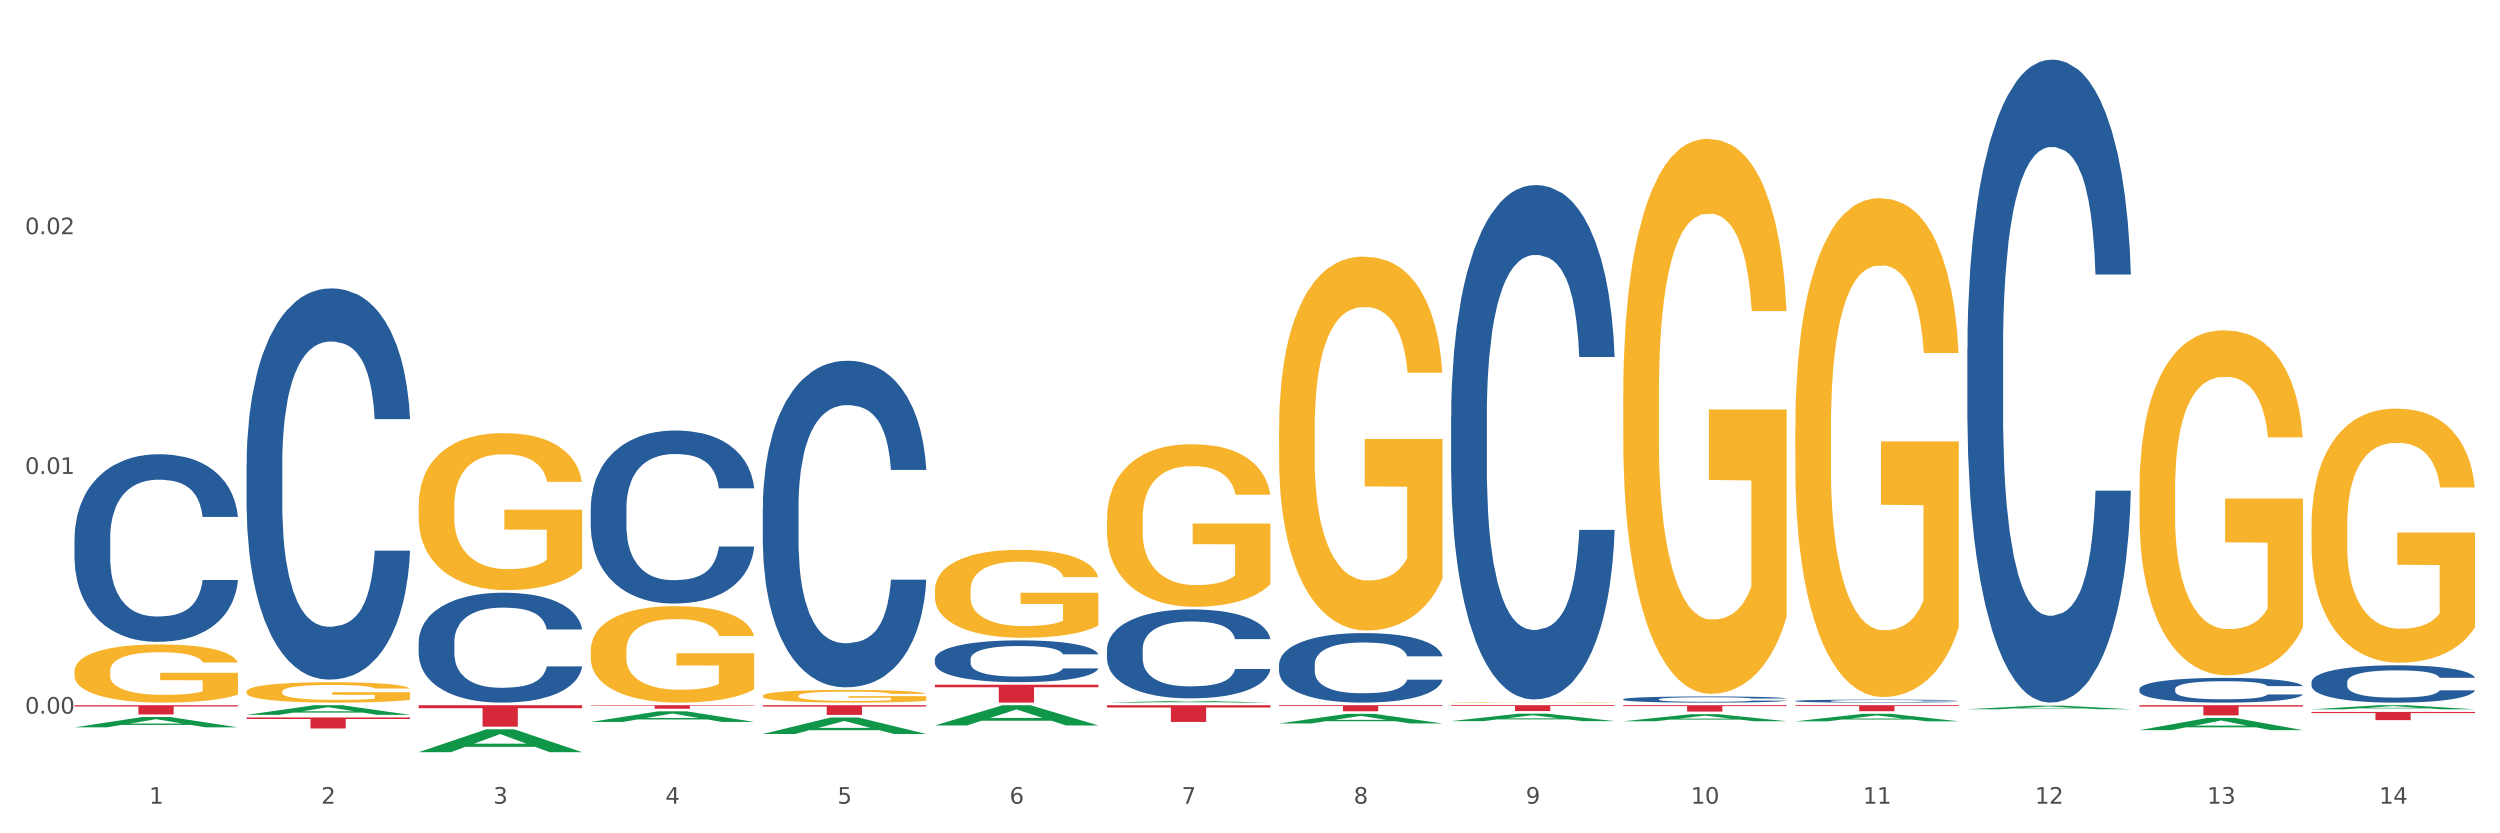 <?xml version="1.0" encoding="utf-8" standalone="no"?>
<!DOCTYPE svg PUBLIC "-//W3C//DTD SVG 1.1//EN"
  "http://www.w3.org/Graphics/SVG/1.1/DTD/svg11.dtd">
<svg xmlns:xlink="http://www.w3.org/1999/xlink" width="1080pt" height="360pt" viewBox="0 0 1080 360" xmlns="http://www.w3.org/2000/svg" version="1.1">
 <rect x="0" y="0" width="1080" height="360" fill="#333333" stroke="none"/>
 <defs>
  <style type="text/css">*{stroke-linejoin: round; stroke-linecap: butt}</style>
 </defs>
 <g id="figure_1">
  <g id="patch_1">
   <path d="M 0 360 
L 1080 360 
L 1080 0 
L 0 0 
z
" style="fill: #ffffff; stroke: #ffffff; stroke-linejoin: miter"/>
  </g>
  <g id="axes_1">
   <g id="matplotlib.axis_1">
    <g id="xtick_1">
     <g id="text_1">
      <!-- 1 -->
      <g style="fill: #4d4d4d" transform="translate(64.432 347.204) scale(0.096 -0.096)">
       <defs>
        <path id="DejaVuSans-31" d="M 794 531 
L 1825 531 
L 1825 4091 
L 703 3866 
L 703 4441 
L 1819 4666 
L 2450 4666 
L 2450 531 
L 3481 531 
L 3481 0 
L 794 0 
L 794 531 
z
" transform="scale(0.016)"/>
       </defs>
       <use xlink:href="#DejaVuSans-31"/>
      </g>
     </g>
    </g>
    <g id="xtick_2">
     <g id="text_2">
      <!-- 2 -->
      <g style="fill: #4d4d4d" transform="translate(138.771 347.204) scale(0.096 -0.096)">
       <defs>
        <path id="DejaVuSans-32" d="M 1228 531 
L 3431 531 
L 3431 0 
L 469 0 
L 469 531 
Q 828 903 1448 1529 
Q 2069 2156 2228 2338 
Q 2531 2678 2651 2914 
Q 2772 3150 2772 3378 
Q 2772 3750 2511 3984 
Q 2250 4219 1831 4219 
Q 1534 4219 1204 4116 
Q 875 4013 500 3803 
L 500 4441 
Q 881 4594 1212 4672 
Q 1544 4750 1819 4750 
Q 2544 4750 2975 4387 
Q 3406 4025 3406 3419 
Q 3406 3131 3298 2873 
Q 3191 2616 2906 2266 
Q 2828 2175 2409 1742 
Q 1991 1309 1228 531 
z
" transform="scale(0.016)"/>
       </defs>
       <use xlink:href="#DejaVuSans-32"/>
      </g>
     </g>
    </g>
    <g id="xtick_3">
     <g id="text_3">
      <!-- 3 -->
      <g style="fill: #4d4d4d" transform="translate(213.109 347.204) scale(0.096 -0.096)">
       <defs>
        <path id="DejaVuSans-33" d="M 2597 2516 
Q 3050 2419 3304 2112 
Q 3559 1806 3559 1356 
Q 3559 666 3084 287 
Q 2609 -91 1734 -91 
Q 1441 -91 1130 -33 
Q 819 25 488 141 
L 488 750 
Q 750 597 1062 519 
Q 1375 441 1716 441 
Q 2309 441 2620 675 
Q 2931 909 2931 1356 
Q 2931 1769 2642 2001 
Q 2353 2234 1838 2234 
L 1294 2234 
L 1294 2753 
L 1863 2753 
Q 2328 2753 2575 2939 
Q 2822 3125 2822 3475 
Q 2822 3834 2567 4026 
Q 2313 4219 1838 4219 
Q 1578 4219 1281 4162 
Q 984 4106 628 3988 
L 628 4550 
Q 988 4650 1302 4700 
Q 1616 4750 1894 4750 
Q 2613 4750 3031 4423 
Q 3450 4097 3450 3541 
Q 3450 3153 3228 2886 
Q 3006 2619 2597 2516 
z
" transform="scale(0.016)"/>
       </defs>
       <use xlink:href="#DejaVuSans-33"/>
      </g>
     </g>
    </g>
    <g id="xtick_4">
     <g id="text_4">
      <!-- 4 -->
      <g style="fill: #4d4d4d" transform="translate(287.448 347.204) scale(0.096 -0.096)">
       <defs>
        <path id="DejaVuSans-34" d="M 2419 4116 
L 825 1625 
L 2419 1625 
L 2419 4116 
z
M 2253 4666 
L 3047 4666 
L 3047 1625 
L 3713 1625 
L 3713 1100 
L 3047 1100 
L 3047 0 
L 2419 0 
L 2419 1100 
L 313 1100 
L 313 1709 
L 2253 4666 
z
" transform="scale(0.016)"/>
       </defs>
       <use xlink:href="#DejaVuSans-34"/>
      </g>
     </g>
    </g>
    <g id="xtick_5">
     <g id="text_5">
      <!-- 5 -->
      <g style="fill: #4d4d4d" transform="translate(361.787 347.204) scale(0.096 -0.096)">
       <defs>
        <path id="DejaVuSans-35" d="M 691 4666 
L 3169 4666 
L 3169 4134 
L 1269 4134 
L 1269 2991 
Q 1406 3038 1543 3061 
Q 1681 3084 1819 3084 
Q 2600 3084 3056 2656 
Q 3513 2228 3513 1497 
Q 3513 744 3044 326 
Q 2575 -91 1722 -91 
Q 1428 -91 1123 -41 
Q 819 9 494 109 
L 494 744 
Q 775 591 1075 516 
Q 1375 441 1709 441 
Q 2250 441 2565 725 
Q 2881 1009 2881 1497 
Q 2881 1984 2565 2268 
Q 2250 2553 1709 2553 
Q 1456 2553 1204 2497 
Q 953 2441 691 2322 
L 691 4666 
z
" transform="scale(0.016)"/>
       </defs>
       <use xlink:href="#DejaVuSans-35"/>
      </g>
     </g>
    </g>
    <g id="xtick_6">
     <g id="text_6">
      <!-- 6 -->
      <g style="fill: #4d4d4d" transform="translate(436.125 347.204) scale(0.096 -0.096)">
       <defs>
        <path id="DejaVuSans-36" d="M 2113 2584 
Q 1688 2584 1439 2293 
Q 1191 2003 1191 1497 
Q 1191 994 1439 701 
Q 1688 409 2113 409 
Q 2538 409 2786 701 
Q 3034 994 3034 1497 
Q 3034 2003 2786 2293 
Q 2538 2584 2113 2584 
z
M 3366 4563 
L 3366 3988 
Q 3128 4100 2886 4159 
Q 2644 4219 2406 4219 
Q 1781 4219 1451 3797 
Q 1122 3375 1075 2522 
Q 1259 2794 1537 2939 
Q 1816 3084 2150 3084 
Q 2853 3084 3261 2657 
Q 3669 2231 3669 1497 
Q 3669 778 3244 343 
Q 2819 -91 2113 -91 
Q 1303 -91 875 529 
Q 447 1150 447 2328 
Q 447 3434 972 4092 
Q 1497 4750 2381 4750 
Q 2619 4750 2861 4703 
Q 3103 4656 3366 4563 
z
" transform="scale(0.016)"/>
       </defs>
       <use xlink:href="#DejaVuSans-36"/>
      </g>
     </g>
    </g>
    <g id="xtick_7">
     <g id="text_7">
      <!-- 7 -->
      <g style="fill: #4d4d4d" transform="translate(510.464 347.204) scale(0.096 -0.096)">
       <defs>
        <path id="DejaVuSans-37" d="M 525 4666 
L 3525 4666 
L 3525 4397 
L 1831 0 
L 1172 0 
L 2766 4134 
L 525 4134 
L 525 4666 
z
" transform="scale(0.016)"/>
       </defs>
       <use xlink:href="#DejaVuSans-37"/>
      </g>
     </g>
    </g>
    <g id="xtick_8">
     <g id="text_8">
      <!-- 8 -->
      <g style="fill: #4d4d4d" transform="translate(584.803 347.204) scale(0.096 -0.096)">
       <defs>
        <path id="DejaVuSans-38" d="M 2034 2216 
Q 1584 2216 1326 1975 
Q 1069 1734 1069 1313 
Q 1069 891 1326 650 
Q 1584 409 2034 409 
Q 2484 409 2743 651 
Q 3003 894 3003 1313 
Q 3003 1734 2745 1975 
Q 2488 2216 2034 2216 
z
M 1403 2484 
Q 997 2584 770 2862 
Q 544 3141 544 3541 
Q 544 4100 942 4425 
Q 1341 4750 2034 4750 
Q 2731 4750 3128 4425 
Q 3525 4100 3525 3541 
Q 3525 3141 3298 2862 
Q 3072 2584 2669 2484 
Q 3125 2378 3379 2068 
Q 3634 1759 3634 1313 
Q 3634 634 3220 271 
Q 2806 -91 2034 -91 
Q 1263 -91 848 271 
Q 434 634 434 1313 
Q 434 1759 690 2068 
Q 947 2378 1403 2484 
z
M 1172 3481 
Q 1172 3119 1398 2916 
Q 1625 2713 2034 2713 
Q 2441 2713 2670 2916 
Q 2900 3119 2900 3481 
Q 2900 3844 2670 4047 
Q 2441 4250 2034 4250 
Q 1625 4250 1398 4047 
Q 1172 3844 1172 3481 
z
" transform="scale(0.016)"/>
       </defs>
       <use xlink:href="#DejaVuSans-38"/>
      </g>
     </g>
    </g>
    <g id="xtick_9">
     <g id="text_9">
      <!-- 9 -->
      <g style="fill: #4d4d4d" transform="translate(659.142 347.204) scale(0.096 -0.096)">
       <defs>
        <path id="DejaVuSans-39" d="M 703 97 
L 703 672 
Q 941 559 1184 500 
Q 1428 441 1663 441 
Q 2288 441 2617 861 
Q 2947 1281 2994 2138 
Q 2813 1869 2534 1725 
Q 2256 1581 1919 1581 
Q 1219 1581 811 2004 
Q 403 2428 403 3163 
Q 403 3881 828 4315 
Q 1253 4750 1959 4750 
Q 2769 4750 3195 4129 
Q 3622 3509 3622 2328 
Q 3622 1225 3098 567 
Q 2575 -91 1691 -91 
Q 1453 -91 1209 -44 
Q 966 3 703 97 
z
M 1959 2075 
Q 2384 2075 2632 2365 
Q 2881 2656 2881 3163 
Q 2881 3666 2632 3958 
Q 2384 4250 1959 4250 
Q 1534 4250 1286 3958 
Q 1038 3666 1038 3163 
Q 1038 2656 1286 2365 
Q 1534 2075 1959 2075 
z
" transform="scale(0.016)"/>
       </defs>
       <use xlink:href="#DejaVuSans-39"/>
      </g>
     </g>
    </g>
    <g id="xtick_10">
     <g id="text_10">
      <!-- 10 -->
      <g style="fill: #4d4d4d" transform="translate(730.426 347.204) scale(0.096 -0.096)">
       <defs>
        <path id="DejaVuSans-30" d="M 2034 4250 
Q 1547 4250 1301 3770 
Q 1056 3291 1056 2328 
Q 1056 1369 1301 889 
Q 1547 409 2034 409 
Q 2525 409 2770 889 
Q 3016 1369 3016 2328 
Q 3016 3291 2770 3770 
Q 2525 4250 2034 4250 
z
M 2034 4750 
Q 2819 4750 3233 4129 
Q 3647 3509 3647 2328 
Q 3647 1150 3233 529 
Q 2819 -91 2034 -91 
Q 1250 -91 836 529 
Q 422 1150 422 2328 
Q 422 3509 836 4129 
Q 1250 4750 2034 4750 
z
" transform="scale(0.016)"/>
       </defs>
       <use xlink:href="#DejaVuSans-31"/>
       <use xlink:href="#DejaVuSans-30" transform="translate(63.623 0)"/>
      </g>
     </g>
    </g>
    <g id="xtick_11">
     <g id="text_11">
      <!-- 11 -->
      <g style="fill: #4d4d4d" transform="translate(804.765 347.204) scale(0.096 -0.096)">
       <use xlink:href="#DejaVuSans-31"/>
       <use xlink:href="#DejaVuSans-31" transform="translate(63.623 0)"/>
      </g>
     </g>
    </g>
    <g id="xtick_12">
     <g id="text_12">
      <!-- 12 -->
      <g style="fill: #4d4d4d" transform="translate(879.104 347.204) scale(0.096 -0.096)">
       <use xlink:href="#DejaVuSans-31"/>
       <use xlink:href="#DejaVuSans-32" transform="translate(63.623 0)"/>
      </g>
     </g>
    </g>
    <g id="xtick_13">
     <g id="text_13">
      <!-- 13 -->
      <g style="fill: #4d4d4d" transform="translate(953.442 347.204) scale(0.096 -0.096)">
       <use xlink:href="#DejaVuSans-31"/>
       <use xlink:href="#DejaVuSans-33" transform="translate(63.623 0)"/>
      </g>
     </g>
    </g>
    <g id="xtick_14">
     <g id="text_14">
      <!-- 14 -->
      <g style="fill: #4d4d4d" transform="translate(1027.781 347.204) scale(0.096 -0.096)">
       <use xlink:href="#DejaVuSans-31"/>
       <use xlink:href="#DejaVuSans-34" transform="translate(63.623 0)"/>
      </g>
     </g>
    </g>
    <g id="xtick_15"/>
    <g id="xtick_16"/>
    <g id="xtick_17"/>
    <g id="xtick_18"/>
    <g id="xtick_19"/>
    <g id="xtick_20"/>
    <g id="xtick_21"/>
    <g id="xtick_22"/>
    <g id="xtick_23"/>
    <g id="xtick_24"/>
    <g id="xtick_25"/>
    <g id="xtick_26"/>
    <g id="xtick_27"/>
   </g>
   <g id="matplotlib.axis_2">
    <g id="ytick_1">
     <g id="text_15">
      <!-- 0.00 -->
      <g style="fill: #4d4d4d" transform="translate(10.8 308.298) scale(0.096 -0.096)">
       <defs>
        <path id="DejaVuSans-2e" d="M 684 794 
L 1344 794 
L 1344 0 
L 684 0 
L 684 794 
z
" transform="scale(0.016)"/>
       </defs>
       <use xlink:href="#DejaVuSans-30"/>
       <use xlink:href="#DejaVuSans-2e" transform="translate(63.623 0)"/>
       <use xlink:href="#DejaVuSans-30" transform="translate(95.41 0)"/>
       <use xlink:href="#DejaVuSans-30" transform="translate(159.033 0)"/>
      </g>
     </g>
    </g>
    <g id="ytick_2">
     <g id="text_16">
      <!-- 0.01 -->
      <g style="fill: #4d4d4d" transform="translate(10.8 204.738) scale(0.096 -0.096)">
       <use xlink:href="#DejaVuSans-30"/>
       <use xlink:href="#DejaVuSans-2e" transform="translate(63.623 0)"/>
       <use xlink:href="#DejaVuSans-30" transform="translate(95.41 0)"/>
       <use xlink:href="#DejaVuSans-31" transform="translate(159.033 0)"/>
      </g>
     </g>
    </g>
    <g id="ytick_3">
     <g id="text_17">
      <!-- 0.02 -->
      <g style="fill: #4d4d4d" transform="translate(10.8 101.178) scale(0.096 -0.096)">
       <use xlink:href="#DejaVuSans-30"/>
       <use xlink:href="#DejaVuSans-2e" transform="translate(63.623 0)"/>
       <use xlink:href="#DejaVuSans-30" transform="translate(95.41 0)"/>
       <use xlink:href="#DejaVuSans-32" transform="translate(159.033 0)"/>
      </g>
     </g>
    </g>
    <g id="ytick_4"/>
    <g id="ytick_5"/>
    <g id="ytick_6"/>
   </g>
   <g id="PolyCollection_1">
    <path d="M 32.175 314.212 
L 32.248 314.208 
L 61.37 309.758 
L 73.456 309.753 
L 102.797 314.221 
L 88.818 314.221 
L 82.484 313.18 
L 52.415 313.18 
L 52.197 313.197 
L 46.081 314.221 
L 32.175 314.221 
L 32.175 314.212 
L 56.201 312.56 
L 78.698 312.555 
L 67.559 310.706 
L 67.413 310.697 
L 67.267 310.71 
L 56.128 312.555 
L 56.201 312.56 
L 32.175 314.212 
z
" clip-path="url(#pa0a160ca72)" style="fill: #109648"/>
    <path d="M 403.869 295.812 
L 474.49 295.812 
L 474.49 296.885 
L 446.71 296.893 
L 446.71 303.535 
L 431.481 303.535 
L 431.481 296.893 
L 403.869 296.885 
L 403.869 295.819 
L 403.869 295.812 
z
" clip-path="url(#pa0a160ca72)" style="fill: #d62839"/>
    <path d="M 478.207 304.651 
L 548.829 304.651 
L 548.829 305.657 
L 521.049 305.664 
L 521.049 311.889 
L 505.82 311.889 
L 505.82 305.664 
L 478.207 305.657 
L 478.207 304.658 
L 478.207 304.651 
z
" clip-path="url(#pa0a160ca72)" style="fill: #d62839"/>
    <path d="M 552.546 304.651 
L 623.168 304.651 
L 623.168 305.016 
L 595.388 305.019 
L 595.388 307.279 
L 580.159 307.279 
L 580.159 305.019 
L 552.546 305.016 
L 552.546 304.654 
L 552.546 304.651 
z
" clip-path="url(#pa0a160ca72)" style="fill: #d62839"/>
    <path d="M 626.885 304.651 
L 697.506 304.651 
L 697.506 305.003 
L 669.726 305.005 
L 669.726 307.18 
L 654.497 307.18 
L 654.497 305.005 
L 626.885 305.003 
L 626.885 304.653 
L 626.885 304.651 
z
" clip-path="url(#pa0a160ca72)" style="fill: #d62839"/>
    <path d="M 701.223 304.651 
L 771.845 304.651 
L 771.845 305.036 
L 744.065 305.038 
L 744.065 307.418 
L 728.836 307.418 
L 728.836 305.038 
L 701.223 305.036 
L 701.223 304.654 
L 701.223 304.651 
z
" clip-path="url(#pa0a160ca72)" style="fill: #d62839"/>
    <path d="M 775.562 304.651 
L 846.184 304.651 
L 846.184 305.012 
L 818.404 305.014 
L 818.404 307.248 
L 803.175 307.248 
L 803.175 305.014 
L 775.562 305.012 
L 775.562 304.654 
L 775.562 304.651 
z
" clip-path="url(#pa0a160ca72)" style="fill: #d62839"/>
    <path d="M 998.578 307.543 
L 1069.2 307.543 
L 1069.2 308.036 
L 1041.42 308.039 
L 1041.42 311.087 
L 1026.191 311.087 
L 1026.191 308.039 
L 998.578 308.036 
L 998.578 307.547 
L 998.578 307.543 
z
" clip-path="url(#pa0a160ca72)" style="fill: #d62839"/>
    <path d="M 329.53 304.651 
L 400.152 304.651 
L 400.152 305.236 
L 372.371 305.239 
L 372.371 308.857 
L 357.143 308.857 
L 357.143 305.239 
L 329.53 305.236 
L 329.53 304.655 
L 329.53 304.651 
z
" clip-path="url(#pa0a160ca72)" style="fill: #d62839"/>
    <path d="M 924.24 211.56 
L 924.323 211.424 
L 924.323 206.524 
L 924.49 202.304 
L 925.323 192.096 
L 926.574 183.657 
L 927.491 179.166 
L 928.408 175.491 
L 929.492 171.816 
L 930.826 168.005 
L 933.244 162.424 
L 934.745 159.566 
L 936.58 156.571 
L 939.915 152.216 
L 942.333 149.766 
L 944.834 147.724 
L 948.92 145.274 
L 951.588 144.185 
L 954.423 143.369 
L 957.841 142.824 
L 960.426 142.688 
L 966.096 143.096 
L 970.932 144.321 
L 973.266 145.274 
L 976.268 146.907 
L 977.852 147.996 
L 980.437 150.174 
L 983.105 153.032 
L 984.939 155.482 
L 987.691 160.11 
L 989.775 164.738 
L 991.693 170.455 
L 992.693 174.402 
L 993.444 178.077 
L 994.111 182.296 
L 994.778 188.966 
L 979.77 188.966 
L 979.186 184.202 
L 978.269 179.71 
L 976.935 175.355 
L 975.768 172.632 
L 973.766 169.23 
L 971.932 167.052 
L 970.014 165.418 
L 967.68 164.057 
L 965.845 163.377 
L 963.261 162.832 
L 958.175 162.968 
L 954.756 164.057 
L 952.422 165.418 
L 950.921 166.643 
L 949.587 168.005 
L 948.086 169.91 
L 946.335 172.768 
L 945.084 175.355 
L 943.834 178.621 
L 942.833 181.888 
L 941.916 185.699 
L 941.165 189.782 
L 940.582 194.002 
L 940.081 199.174 
L 939.665 207.749 
L 939.665 226.396 
L 939.831 230.616 
L 940.248 236.196 
L 940.749 240.416 
L 941.582 245.452 
L 942.333 248.854 
L 943.75 253.754 
L 945.334 257.838 
L 946.585 260.424 
L 947.836 262.602 
L 950.004 265.596 
L 952.422 268.046 
L 954.506 269.543 
L 957.341 270.904 
L 959.259 271.449 
L 960.926 271.721 
L 965.012 271.721 
L 967.93 271.313 
L 971.182 270.36 
L 973.683 269.135 
L 975.768 267.638 
L 978.102 265.188 
L 979.603 262.874 
L 979.603 234.427 
L 961.26 234.291 
L 961.26 215.371 
L 994.861 215.371 
L 994.861 270.904 
L 993.444 273.763 
L 991.86 276.349 
L 990.192 278.663 
L 987.691 281.521 
L 984.689 284.243 
L 982.021 286.149 
L 979.186 287.782 
L 975.851 289.279 
L 971.515 290.64 
L 968.847 291.185 
L 965.512 291.593 
L 961.593 291.729 
L 958.175 291.457 
L 954.84 290.777 
L 951.338 289.552 
L 947.919 287.782 
L 945.334 286.013 
L 942.75 283.835 
L 939.998 280.977 
L 937.83 278.254 
L 936.163 275.804 
L 934.328 272.674 
L 932.327 268.59 
L 930.826 264.915 
L 929.492 261.104 
L 928.075 256.204 
L 927.074 251.985 
L 926.074 246.677 
L 925.49 242.729 
L 924.823 236.604 
L 924.323 228.029 
L 924.24 211.56 
z
" clip-path="url(#pa0a160ca72)" style="fill: #f7b32b"/>
    <path d="M 701.223 170.763 
L 701.307 170.544 
L 701.307 162.66 
L 701.474 155.872 
L 702.307 139.447 
L 703.558 125.869 
L 704.475 118.643 
L 705.392 112.73 
L 706.476 106.817 
L 707.81 100.685 
L 710.228 91.706 
L 711.729 87.107 
L 713.563 82.29 
L 716.899 75.282 
L 719.317 71.34 
L 721.818 68.055 
L 725.903 64.113 
L 728.572 62.361 
L 731.406 61.047 
L 734.825 60.171 
L 737.41 59.952 
L 743.08 60.609 
L 747.915 62.58 
L 750.25 64.113 
L 753.252 66.741 
L 754.836 68.493 
L 757.421 71.997 
L 760.089 76.596 
L 761.923 80.538 
L 764.675 87.983 
L 766.759 95.429 
L 768.677 104.627 
L 769.677 110.978 
L 770.428 116.891 
L 771.095 123.679 
L 771.762 134.41 
L 756.754 134.41 
L 756.17 126.745 
L 755.253 119.519 
L 753.919 112.511 
L 752.751 108.131 
L 750.75 102.656 
L 748.916 99.152 
L 746.998 96.524 
L 744.664 94.334 
L 742.829 93.239 
L 740.245 92.363 
L 735.159 92.582 
L 731.74 94.334 
L 729.405 96.524 
L 727.905 98.495 
L 726.571 100.685 
L 725.07 103.751 
L 723.319 108.35 
L 722.068 112.511 
L 720.817 117.767 
L 719.817 123.022 
L 718.9 129.154 
L 718.149 135.724 
L 717.566 142.513 
L 717.065 150.835 
L 716.648 164.631 
L 716.648 194.634 
L 716.815 201.422 
L 717.232 210.401 
L 717.732 217.19 
L 718.566 225.293 
L 719.317 230.768 
L 720.734 238.651 
L 722.318 245.221 
L 723.569 249.382 
L 724.82 252.886 
L 726.987 257.704 
L 729.405 261.646 
L 731.49 264.055 
L 734.325 266.245 
L 736.242 267.121 
L 737.91 267.559 
L 741.996 267.559 
L 744.914 266.902 
L 748.166 265.369 
L 750.667 263.398 
L 752.751 260.989 
L 755.086 257.047 
L 756.587 253.324 
L 756.587 207.554 
L 738.244 207.335 
L 738.244 176.895 
L 771.845 176.895 
L 771.845 266.245 
L 770.428 270.843 
L 768.844 275.004 
L 767.176 278.727 
L 764.675 283.326 
L 761.673 287.706 
L 759.005 290.772 
L 756.17 293.4 
L 752.835 295.809 
L 748.499 297.999 
L 745.831 298.875 
L 742.496 299.532 
L 738.577 299.751 
L 735.159 299.313 
L 731.823 298.218 
L 728.321 296.247 
L 724.903 293.4 
L 722.318 290.553 
L 719.733 287.049 
L 716.982 282.45 
L 714.814 278.07 
L 713.147 274.128 
L 711.312 269.092 
L 709.311 262.522 
L 707.81 256.609 
L 706.476 250.477 
L 705.059 242.593 
L 704.058 235.804 
L 703.058 227.264 
L 702.474 220.913 
L 701.807 211.058 
L 701.307 197.261 
L 701.223 170.763 
z
" clip-path="url(#pa0a160ca72)" style="fill: #f7b32b"/>
    <path d="M 626.885 303.398 
L 626.968 303.398 
L 626.968 303.39 
L 627.135 303.383 
L 627.969 303.365 
L 629.219 303.351 
L 630.136 303.343 
L 631.054 303.337 
L 632.138 303.33 
L 633.472 303.324 
L 635.89 303.314 
L 637.39 303.309 
L 639.225 303.304 
L 642.56 303.297 
L 644.978 303.293 
L 647.479 303.289 
L 651.565 303.285 
L 654.233 303.283 
L 657.068 303.282 
L 660.486 303.281 
L 663.071 303.281 
L 668.741 303.281 
L 673.577 303.283 
L 675.911 303.285 
L 678.913 303.288 
L 680.497 303.29 
L 683.082 303.293 
L 685.75 303.298 
L 687.584 303.303 
L 690.336 303.31 
L 692.42 303.318 
L 694.338 303.328 
L 695.339 303.335 
L 696.089 303.341 
L 696.756 303.348 
L 697.423 303.36 
L 682.415 303.36 
L 681.831 303.352 
L 680.914 303.344 
L 679.58 303.336 
L 678.413 303.332 
L 676.412 303.326 
L 674.577 303.322 
L 672.66 303.319 
L 670.325 303.317 
L 668.491 303.316 
L 665.906 303.315 
L 660.82 303.315 
L 657.401 303.317 
L 655.067 303.319 
L 653.566 303.322 
L 652.232 303.324 
L 650.731 303.327 
L 648.98 303.332 
L 647.729 303.336 
L 646.479 303.342 
L 645.478 303.348 
L 644.561 303.354 
L 643.811 303.361 
L 643.227 303.368 
L 642.727 303.377 
L 642.31 303.392 
L 642.31 303.424 
L 642.476 303.431 
L 642.893 303.441 
L 643.394 303.448 
L 644.227 303.456 
L 644.978 303.462 
L 646.395 303.471 
L 647.979 303.478 
L 649.23 303.482 
L 650.481 303.486 
L 652.649 303.491 
L 655.067 303.495 
L 657.151 303.498 
L 659.986 303.5 
L 661.904 303.501 
L 663.571 303.501 
L 667.657 303.501 
L 670.575 303.501 
L 673.827 303.499 
L 676.328 303.497 
L 678.413 303.494 
L 680.747 303.49 
L 682.248 303.486 
L 682.248 303.438 
L 663.905 303.437 
L 663.905 303.405 
L 697.506 303.405 
L 697.506 303.5 
L 696.089 303.505 
L 694.505 303.509 
L 692.837 303.513 
L 690.336 303.518 
L 687.334 303.523 
L 684.666 303.526 
L 681.831 303.529 
L 678.496 303.531 
L 674.16 303.534 
L 671.492 303.535 
L 668.157 303.535 
L 664.238 303.535 
L 660.82 303.535 
L 657.485 303.534 
L 653.983 303.532 
L 650.564 303.529 
L 647.979 303.526 
L 645.395 303.522 
L 642.643 303.517 
L 640.475 303.512 
L 638.808 303.508 
L 636.974 303.503 
L 634.972 303.496 
L 633.472 303.49 
L 632.138 303.483 
L 630.72 303.475 
L 629.72 303.468 
L 628.719 303.458 
L 628.135 303.452 
L 627.468 303.441 
L 626.968 303.427 
L 626.885 303.398 
z
" clip-path="url(#pa0a160ca72)" style="fill: #f7b32b"/>
    <path d="M 552.546 185.489 
L 552.629 185.342 
L 552.629 180.031 
L 552.796 175.458 
L 553.63 164.395 
L 554.881 155.249 
L 555.798 150.381 
L 556.715 146.398 
L 557.799 142.415 
L 559.133 138.285 
L 561.551 132.236 
L 563.052 129.139 
L 564.886 125.893 
L 568.221 121.173 
L 570.639 118.518 
L 573.141 116.305 
L 577.226 113.65 
L 579.894 112.469 
L 582.729 111.584 
L 586.148 110.994 
L 588.732 110.847 
L 594.402 111.289 
L 599.238 112.617 
L 601.573 113.65 
L 604.574 115.42 
L 606.158 116.6 
L 608.743 118.96 
L 611.411 122.058 
L 613.246 124.713 
L 615.997 129.729 
L 618.082 134.744 
L 619.999 140.94 
L 621 145.218 
L 621.75 149.201 
L 622.417 153.774 
L 623.084 161.002 
L 608.076 161.002 
L 607.493 155.839 
L 606.575 150.971 
L 605.241 146.25 
L 604.074 143.3 
L 602.073 139.612 
L 600.239 137.252 
L 598.321 135.482 
L 595.986 134.007 
L 594.152 133.269 
L 591.567 132.679 
L 586.481 132.826 
L 583.063 134.007 
L 580.728 135.482 
L 579.227 136.809 
L 577.893 138.285 
L 576.392 140.35 
L 574.641 143.448 
L 573.391 146.25 
L 572.14 149.791 
L 571.139 153.331 
L 570.222 157.461 
L 569.472 161.887 
L 568.888 166.46 
L 568.388 172.065 
L 567.971 181.359 
L 567.971 201.568 
L 568.138 206.141 
L 568.555 212.189 
L 569.055 216.762 
L 569.889 222.22 
L 570.639 225.908 
L 572.057 231.219 
L 573.641 235.644 
L 574.891 238.447 
L 576.142 240.807 
L 578.31 244.052 
L 580.728 246.708 
L 582.812 248.33 
L 585.647 249.805 
L 587.565 250.396 
L 589.233 250.691 
L 593.318 250.691 
L 596.236 250.248 
L 599.488 249.215 
L 601.99 247.888 
L 604.074 246.265 
L 606.409 243.61 
L 607.909 241.102 
L 607.909 210.272 
L 589.566 210.124 
L 589.566 189.62 
L 623.168 189.62 
L 623.168 249.805 
L 621.75 252.903 
L 620.166 255.706 
L 618.499 258.214 
L 615.997 261.312 
L 612.996 264.262 
L 610.327 266.327 
L 607.493 268.097 
L 604.157 269.72 
L 599.822 271.195 
L 597.154 271.785 
L 593.818 272.228 
L 589.9 272.375 
L 586.481 272.08 
L 583.146 271.343 
L 579.644 270.015 
L 576.226 268.097 
L 573.641 266.18 
L 571.056 263.819 
L 568.305 260.722 
L 566.137 257.771 
L 564.469 255.116 
L 562.635 251.723 
L 560.634 247.298 
L 559.133 243.315 
L 557.799 239.184 
L 556.381 233.874 
L 555.381 229.301 
L 554.38 223.548 
L 553.797 219.27 
L 553.13 212.632 
L 552.629 203.338 
L 552.546 185.489 
z
" clip-path="url(#pa0a160ca72)" style="fill: #f7b32b"/>
    <path d="M 478.207 224.361 
L 478.291 224.297 
L 478.291 221.988 
L 478.457 219.999 
L 479.291 215.187 
L 480.542 211.209 
L 481.459 209.092 
L 482.376 207.36 
L 483.46 205.628 
L 484.794 203.832 
L 487.212 201.201 
L 488.713 199.854 
L 490.547 198.443 
L 493.882 196.39 
L 496.3 195.235 
L 498.802 194.273 
L 502.887 193.118 
L 505.555 192.605 
L 508.39 192.22 
L 511.809 191.963 
L 514.394 191.899 
L 520.063 192.091 
L 524.899 192.669 
L 527.234 193.118 
L 530.236 193.888 
L 531.82 194.401 
L 534.405 195.427 
L 537.073 196.775 
L 538.907 197.929 
L 541.658 200.111 
L 543.743 202.292 
L 545.661 204.986 
L 546.661 206.847 
L 547.412 208.579 
L 548.079 210.568 
L 548.746 213.712 
L 533.737 213.712 
L 533.154 211.466 
L 532.237 209.349 
L 530.903 207.296 
L 529.735 206.013 
L 527.734 204.409 
L 525.9 203.383 
L 523.982 202.613 
L 521.648 201.971 
L 519.813 201.65 
L 517.228 201.394 
L 512.142 201.458 
L 508.724 201.971 
L 506.389 202.613 
L 504.888 203.19 
L 503.554 203.832 
L 502.054 204.73 
L 500.303 206.077 
L 499.052 207.296 
L 497.801 208.836 
L 496.801 210.375 
L 495.884 212.172 
L 495.133 214.096 
L 494.549 216.085 
L 494.049 218.523 
L 493.632 222.565 
L 493.632 231.354 
L 493.799 233.343 
L 494.216 235.973 
L 494.716 237.962 
L 495.55 240.336 
L 496.3 241.94 
L 497.718 244.249 
L 499.302 246.174 
L 500.553 247.393 
L 501.803 248.419 
L 503.971 249.831 
L 506.389 250.986 
L 508.474 251.691 
L 511.309 252.333 
L 513.226 252.589 
L 514.894 252.718 
L 518.979 252.718 
L 521.898 252.525 
L 525.149 252.076 
L 527.651 251.499 
L 529.735 250.793 
L 532.07 249.638 
L 533.571 248.548 
L 533.571 235.139 
L 515.227 235.075 
L 515.227 226.158 
L 548.829 226.158 
L 548.829 252.333 
L 547.412 253.68 
L 545.827 254.899 
L 544.16 255.99 
L 541.658 257.337 
L 538.657 258.62 
L 535.989 259.518 
L 533.154 260.288 
L 529.819 260.994 
L 525.483 261.635 
L 522.815 261.892 
L 519.48 262.084 
L 515.561 262.148 
L 512.142 262.02 
L 508.807 261.699 
L 505.305 261.122 
L 501.887 260.288 
L 499.302 259.454 
L 496.717 258.428 
L 493.966 257.08 
L 491.798 255.797 
L 490.13 254.642 
L 488.296 253.167 
L 486.295 251.242 
L 484.794 249.51 
L 483.46 247.714 
L 482.043 245.404 
L 481.042 243.415 
L 480.042 240.913 
L 479.458 239.053 
L 478.791 236.166 
L 478.291 232.124 
L 478.207 224.361 
z
" clip-path="url(#pa0a160ca72)" style="fill: #f7b32b"/>
    <path d="M 403.869 255.087 
L 403.952 255.052 
L 403.952 253.803 
L 404.119 252.727 
L 404.952 250.125 
L 406.203 247.973 
L 407.12 246.828 
L 408.037 245.891 
L 409.121 244.954 
L 410.455 243.983 
L 412.873 242.56 
L 414.374 241.831 
L 416.209 241.068 
L 419.544 239.957 
L 421.962 239.333 
L 424.463 238.812 
L 428.549 238.188 
L 431.217 237.91 
L 434.052 237.702 
L 437.47 237.563 
L 440.055 237.529 
L 445.725 237.633 
L 450.561 237.945 
L 452.895 238.188 
L 455.897 238.604 
L 457.481 238.882 
L 460.066 239.437 
L 462.734 240.166 
L 464.568 240.79 
L 467.32 241.97 
L 469.404 243.15 
L 471.322 244.607 
L 472.322 245.614 
L 473.073 246.55 
L 473.74 247.626 
L 474.407 249.326 
L 459.399 249.326 
L 458.815 248.112 
L 457.898 246.967 
L 456.564 245.856 
L 455.397 245.162 
L 453.396 244.295 
L 451.561 243.74 
L 449.643 243.323 
L 447.309 242.976 
L 445.475 242.803 
L 442.89 242.664 
L 437.804 242.699 
L 434.385 242.976 
L 432.051 243.323 
L 430.55 243.636 
L 429.216 243.983 
L 427.715 244.468 
L 425.964 245.197 
L 424.713 245.856 
L 423.463 246.689 
L 422.462 247.522 
L 421.545 248.494 
L 420.794 249.535 
L 420.211 250.61 
L 419.711 251.929 
L 419.294 254.115 
L 419.294 258.869 
L 419.46 259.945 
L 419.877 261.367 
L 420.378 262.443 
L 421.211 263.727 
L 421.962 264.594 
L 423.379 265.844 
L 424.963 266.885 
L 426.214 267.544 
L 427.465 268.099 
L 429.633 268.862 
L 432.051 269.487 
L 434.135 269.869 
L 436.97 270.216 
L 438.888 270.355 
L 440.555 270.424 
L 444.641 270.424 
L 447.559 270.32 
L 450.811 270.077 
L 453.312 269.765 
L 455.397 269.383 
L 457.731 268.758 
L 459.232 268.168 
L 459.232 260.916 
L 440.889 260.882 
L 440.889 256.058 
L 474.49 256.058 
L 474.49 270.216 
L 473.073 270.944 
L 471.489 271.604 
L 469.821 272.194 
L 467.32 272.922 
L 464.318 273.616 
L 461.65 274.102 
L 458.815 274.519 
L 455.48 274.9 
L 451.144 275.247 
L 448.476 275.386 
L 445.141 275.49 
L 441.222 275.525 
L 437.804 275.455 
L 434.469 275.282 
L 430.967 274.97 
L 427.548 274.519 
L 424.963 274.067 
L 422.379 273.512 
L 419.627 272.784 
L 417.459 272.09 
L 415.792 271.465 
L 413.957 270.667 
L 411.956 269.626 
L 410.455 268.689 
L 409.121 267.717 
L 407.704 266.468 
L 406.703 265.393 
L 405.703 264.039 
L 405.119 263.033 
L 404.452 261.471 
L 403.952 259.285 
L 403.869 255.087 
z
" clip-path="url(#pa0a160ca72)" style="fill: #f7b32b"/>
    <path d="M 329.53 300.585 
L 329.613 300.58 
L 329.613 300.4 
L 329.78 300.245 
L 330.614 299.869 
L 331.864 299.558 
L 332.782 299.393 
L 333.699 299.258 
L 334.783 299.123 
L 336.117 298.982 
L 338.535 298.777 
L 340.036 298.672 
L 341.87 298.562 
L 345.205 298.401 
L 347.623 298.311 
L 350.124 298.236 
L 354.21 298.146 
L 356.878 298.106 
L 359.713 298.076 
L 363.131 298.056 
L 365.716 298.051 
L 371.386 298.066 
L 376.222 298.111 
L 378.557 298.146 
L 381.558 298.206 
L 383.142 298.246 
L 385.727 298.326 
L 388.395 298.431 
L 390.23 298.522 
L 392.981 298.692 
L 395.066 298.862 
L 396.983 299.072 
L 397.984 299.218 
L 398.734 299.353 
L 399.401 299.508 
L 400.068 299.754 
L 385.06 299.754 
L 384.476 299.578 
L 383.559 299.413 
L 382.225 299.253 
L 381.058 299.153 
L 379.057 299.027 
L 377.222 298.947 
L 375.305 298.887 
L 372.97 298.837 
L 371.136 298.812 
L 368.551 298.792 
L 363.465 298.797 
L 360.046 298.837 
L 357.712 298.887 
L 356.211 298.932 
L 354.877 298.982 
L 353.376 299.052 
L 351.625 299.158 
L 350.375 299.253 
L 349.124 299.373 
L 348.123 299.493 
L 347.206 299.634 
L 346.456 299.784 
L 345.872 299.939 
L 345.372 300.129 
L 344.955 300.445 
L 344.955 301.131 
L 345.122 301.286 
L 345.539 301.492 
L 346.039 301.647 
L 346.873 301.832 
L 347.623 301.958 
L 349.04 302.138 
L 350.625 302.288 
L 351.875 302.383 
L 353.126 302.464 
L 355.294 302.574 
L 357.712 302.664 
L 359.796 302.719 
L 362.631 302.769 
L 364.549 302.789 
L 366.216 302.799 
L 370.302 302.799 
L 373.22 302.784 
L 376.472 302.749 
L 378.973 302.704 
L 381.058 302.649 
L 383.392 302.559 
L 384.893 302.474 
L 384.893 301.427 
L 366.55 301.422 
L 366.55 300.725 
L 400.152 300.725 
L 400.152 302.769 
L 398.734 302.874 
L 397.15 302.969 
L 395.482 303.055 
L 392.981 303.16 
L 389.979 303.26 
L 387.311 303.33 
L 384.476 303.39 
L 381.141 303.445 
L 376.806 303.495 
L 374.137 303.515 
L 370.802 303.53 
L 366.884 303.535 
L 363.465 303.525 
L 360.13 303.5 
L 356.628 303.455 
L 353.209 303.39 
L 350.625 303.325 
L 348.04 303.245 
L 345.288 303.14 
L 343.121 303.04 
L 341.453 302.949 
L 339.619 302.834 
L 337.618 302.684 
L 336.117 302.549 
L 334.783 302.408 
L 333.365 302.228 
L 332.365 302.073 
L 331.364 301.878 
L 330.781 301.732 
L 330.113 301.507 
L 329.613 301.191 
L 329.53 300.585 
z
" clip-path="url(#pa0a160ca72)" style="fill: #f7b32b"/>
    <path d="M 255.191 281.113 
L 255.275 281.075 
L 255.275 279.704 
L 255.441 278.524 
L 256.275 275.669 
L 257.526 273.309 
L 258.443 272.053 
L 259.36 271.025 
L 260.444 269.997 
L 261.778 268.931 
L 264.196 267.37 
L 265.697 266.571 
L 267.531 265.733 
L 270.866 264.515 
L 273.284 263.83 
L 275.786 263.259 
L 279.871 262.574 
L 282.539 262.269 
L 285.374 262.041 
L 288.793 261.888 
L 291.377 261.85 
L 297.047 261.964 
L 301.883 262.307 
L 304.218 262.574 
L 307.219 263.03 
L 308.804 263.335 
L 311.388 263.944 
L 314.057 264.743 
L 315.891 265.429 
L 318.642 266.723 
L 320.727 268.017 
L 322.645 269.616 
L 323.645 270.72 
L 324.395 271.748 
L 325.062 272.928 
L 325.73 274.794 
L 310.721 274.794 
L 310.138 273.461 
L 309.221 272.205 
L 307.886 270.987 
L 306.719 270.225 
L 304.718 269.274 
L 302.884 268.665 
L 300.966 268.208 
L 298.631 267.827 
L 296.797 267.637 
L 294.212 267.484 
L 289.126 267.522 
L 285.708 267.827 
L 283.373 268.208 
L 281.872 268.55 
L 280.538 268.931 
L 279.037 269.464 
L 277.286 270.263 
L 276.036 270.987 
L 274.785 271.9 
L 273.785 272.814 
L 272.867 273.88 
L 272.117 275.022 
L 271.533 276.202 
L 271.033 277.649 
L 270.616 280.047 
L 270.616 285.263 
L 270.783 286.443 
L 271.2 288.003 
L 271.7 289.184 
L 272.534 290.592 
L 273.284 291.544 
L 274.702 292.914 
L 276.286 294.056 
L 277.537 294.78 
L 278.787 295.389 
L 280.955 296.226 
L 283.373 296.912 
L 285.458 297.33 
L 288.292 297.711 
L 290.21 297.863 
L 291.878 297.939 
L 295.963 297.939 
L 298.882 297.825 
L 302.133 297.559 
L 304.635 297.216 
L 306.719 296.797 
L 309.054 296.112 
L 310.555 295.465 
L 310.555 287.509 
L 292.211 287.471 
L 292.211 282.179 
L 325.813 282.179 
L 325.813 297.711 
L 324.395 298.51 
L 322.811 299.234 
L 321.144 299.881 
L 318.642 300.68 
L 315.641 301.442 
L 312.973 301.975 
L 310.138 302.432 
L 306.803 302.85 
L 302.467 303.231 
L 299.799 303.383 
L 296.464 303.497 
L 292.545 303.535 
L 289.126 303.459 
L 285.791 303.269 
L 282.289 302.926 
L 278.871 302.432 
L 276.286 301.937 
L 273.701 301.328 
L 270.95 300.528 
L 268.782 299.767 
L 267.114 299.081 
L 265.28 298.206 
L 263.279 297.064 
L 261.778 296.036 
L 260.444 294.97 
L 259.027 293.6 
L 258.026 292.419 
L 257.025 290.935 
L 256.442 289.831 
L 255.775 288.118 
L 255.275 285.719 
L 255.191 281.113 
z
" clip-path="url(#pa0a160ca72)" style="fill: #f7b32b"/>
    <path d="M 775.562 185.184 
L 775.645 184.987 
L 775.645 177.901 
L 775.812 171.8 
L 776.646 157.038 
L 777.897 144.834 
L 778.814 138.339 
L 779.731 133.025 
L 780.815 127.71 
L 782.149 122.199 
L 784.567 114.129 
L 786.068 109.996 
L 787.902 105.666 
L 791.237 99.367 
L 793.655 95.824 
L 796.157 92.872 
L 800.242 89.329 
L 802.91 87.754 
L 805.745 86.573 
L 809.164 85.786 
L 811.748 85.589 
L 817.418 86.18 
L 822.254 87.951 
L 824.589 89.329 
L 827.59 91.691 
L 829.175 93.265 
L 831.759 96.415 
L 834.427 100.548 
L 836.262 104.091 
L 839.013 110.783 
L 841.098 117.475 
L 843.015 125.742 
L 844.016 131.45 
L 844.766 136.764 
L 845.433 142.866 
L 846.1 152.511 
L 831.092 152.511 
L 830.509 145.622 
L 829.592 139.126 
L 828.257 132.828 
L 827.09 128.891 
L 825.089 123.971 
L 823.255 120.821 
L 821.337 118.459 
L 819.002 116.491 
L 817.168 115.507 
L 814.583 114.72 
L 809.497 114.916 
L 806.079 116.491 
L 803.744 118.459 
L 802.243 120.231 
L 800.909 122.199 
L 799.408 124.955 
L 797.657 129.088 
L 796.407 132.828 
L 795.156 137.552 
L 794.156 142.276 
L 793.238 147.787 
L 792.488 153.692 
L 791.904 159.793 
L 791.404 167.273 
L 790.987 179.673 
L 790.987 206.638 
L 791.154 212.74 
L 791.571 220.81 
L 792.071 226.912 
L 792.905 234.194 
L 793.655 239.115 
L 795.073 246.201 
L 796.657 252.105 
L 797.908 255.845 
L 799.158 258.994 
L 801.326 263.325 
L 803.744 266.868 
L 805.829 269.033 
L 808.663 271.001 
L 810.581 271.788 
L 812.249 272.182 
L 816.334 272.182 
L 819.253 271.591 
L 822.504 270.214 
L 825.006 268.442 
L 827.09 266.277 
L 829.425 262.734 
L 830.926 259.388 
L 830.926 218.251 
L 812.582 218.054 
L 812.582 190.695 
L 846.184 190.695 
L 846.184 271.001 
L 844.766 275.134 
L 843.182 278.874 
L 841.515 282.22 
L 839.013 286.354 
L 836.012 290.29 
L 833.344 293.046 
L 830.509 295.408 
L 827.174 297.573 
L 822.838 299.541 
L 820.17 300.328 
L 816.835 300.919 
L 812.916 301.116 
L 809.497 300.722 
L 806.162 299.738 
L 802.66 297.966 
L 799.242 295.408 
L 796.657 292.849 
L 794.072 289.7 
L 791.321 285.566 
L 789.153 281.63 
L 787.485 278.087 
L 785.651 273.56 
L 783.65 267.655 
L 782.149 262.341 
L 780.815 256.829 
L 779.398 249.744 
L 778.397 243.642 
L 777.396 235.966 
L 776.813 230.258 
L 776.146 221.4 
L 775.645 209 
L 775.562 185.184 
z
" clip-path="url(#pa0a160ca72)" style="fill: #f7b32b"/>
    <path d="M 255.191 304.651 
L 325.813 304.651 
L 325.813 304.862 
L 298.033 304.863 
L 298.033 306.168 
L 282.804 306.168 
L 282.804 304.863 
L 255.191 304.862 
L 255.191 304.652 
L 255.191 304.651 
z
" clip-path="url(#pa0a160ca72)" style="fill: #d62839"/>
    <path d="M 180.852 304.651 
L 251.474 304.651 
L 251.474 305.941 
L 223.694 305.949 
L 223.694 313.931 
L 208.465 313.931 
L 208.465 305.949 
L 180.852 305.941 
L 180.852 304.66 
L 180.852 304.651 
z
" clip-path="url(#pa0a160ca72)" style="fill: #d62839"/>
    <path d="M 106.514 309.941 
L 177.135 309.941 
L 177.135 310.604 
L 149.355 310.608 
L 149.355 314.708 
L 134.126 314.708 
L 134.126 310.608 
L 106.514 310.604 
L 106.514 309.946 
L 106.514 309.941 
z
" clip-path="url(#pa0a160ca72)" style="fill: #d62839"/>
    <path d="M 998.578 294.655 
L 998.662 294.64 
L 998.662 294.228 
L 998.912 293.668 
L 999.83 292.637 
L 1000.999 291.856 
L 1003.003 290.943 
L 1004.088 290.56 
L 1005.507 290.133 
L 1008.429 289.441 
L 1011.768 288.852 
L 1014.105 288.528 
L 1015.858 288.322 
L 1019.781 287.954 
L 1022.035 287.792 
L 1024.373 287.659 
L 1026.376 287.571 
L 1029.715 287.468 
L 1032.387 287.423 
L 1035.475 287.409 
L 1038.063 287.423 
L 1041.486 287.482 
L 1046.494 287.659 
L 1048.414 287.762 
L 1051.002 287.939 
L 1053.673 288.174 
L 1055.844 288.41 
L 1058.348 288.749 
L 1060.936 289.191 
L 1063.44 289.75 
L 1065.193 290.266 
L 1066.612 290.811 
L 1067.864 291.473 
L 1068.783 292.195 
L 1069.2 292.799 
L 1053.924 292.799 
L 1053.506 292.254 
L 1052.671 291.665 
L 1051.837 291.267 
L 1050.918 290.943 
L 1049.499 290.575 
L 1048.247 290.339 
L 1046.16 290.06 
L 1044.24 289.883 
L 1042.654 289.78 
L 1040.734 289.691 
L 1036.644 289.603 
L 1033.722 289.603 
L 1031.886 289.633 
L 1029.632 289.706 
L 1027.712 289.809 
L 1025.458 289.986 
L 1023.705 290.177 
L 1021.952 290.428 
L 1020.95 290.605 
L 1019.448 290.929 
L 1018.446 291.194 
L 1017.11 291.65 
L 1016.359 291.974 
L 1015.023 292.814 
L 1014.439 293.432 
L 1014.188 293.859 
L 1014.022 294.331 
L 1014.022 296.628 
L 1014.522 297.659 
L 1014.94 298.101 
L 1015.608 298.602 
L 1016.86 299.25 
L 1018.696 299.883 
L 1020.616 300.34 
L 1022.202 300.619 
L 1023.705 300.826 
L 1025.207 300.988 
L 1027.044 301.135 
L 1028.547 301.223 
L 1030.8 301.312 
L 1033.472 301.356 
L 1035.559 301.356 
L 1039.816 301.282 
L 1041.736 301.209 
L 1043.572 301.105 
L 1045.576 300.943 
L 1047.162 300.767 
L 1048.08 300.634 
L 1049.583 300.354 
L 1050.752 300.06 
L 1051.753 299.721 
L 1052.421 299.426 
L 1053.172 298.985 
L 1053.757 298.484 
L 1053.924 298.219 
L 1069.2 298.219 
L 1068.866 298.749 
L 1068.282 299.264 
L 1067.113 299.957 
L 1066.195 300.354 
L 1064.776 300.84 
L 1063.273 301.253 
L 1061.186 301.709 
L 1059.266 302.048 
L 1057.263 302.343 
L 1055.092 302.608 
L 1051.169 302.976 
L 1049.75 303.079 
L 1046.745 303.256 
L 1044.407 303.359 
L 1040.985 303.462 
L 1037.479 303.521 
L 1033.806 303.535 
L 1030.55 303.506 
L 1026.96 303.418 
L 1024.707 303.329 
L 1022.202 303.197 
L 1019.281 302.991 
L 1016.526 302.74 
L 1013.938 302.446 
L 1011.517 302.107 
L 1009.263 301.724 
L 1006.342 301.091 
L 1004.171 300.472 
L 1002.585 299.898 
L 1001.5 299.412 
L 1000.415 298.793 
L 999.83 298.366 
L 998.912 297.335 
L 998.578 296.378 
L 998.578 294.655 
z
" clip-path="url(#pa0a160ca72)" style="fill: #255c99"/>
    <path d="M 924.24 297.648 
L 924.323 297.639 
L 924.323 297.365 
L 924.573 296.994 
L 925.492 296.311 
L 926.66 295.793 
L 928.664 295.188 
L 929.749 294.934 
L 931.168 294.651 
L 934.09 294.192 
L 937.429 293.802 
L 939.766 293.587 
L 941.519 293.45 
L 945.443 293.206 
L 947.697 293.099 
L 950.034 293.011 
L 952.037 292.952 
L 955.377 292.884 
L 958.048 292.855 
L 961.136 292.845 
L 963.724 292.855 
L 967.147 292.894 
L 972.155 293.011 
L 974.075 293.079 
L 976.663 293.196 
L 979.335 293.353 
L 981.505 293.509 
L 984.009 293.733 
L 986.597 294.026 
L 989.101 294.397 
L 990.854 294.739 
L 992.273 295.1 
L 993.526 295.54 
L 994.444 296.018 
L 994.861 296.418 
L 979.585 296.418 
L 979.168 296.057 
L 978.333 295.666 
L 977.498 295.403 
L 976.58 295.188 
L 975.161 294.944 
L 973.908 294.788 
L 971.822 294.602 
L 969.902 294.485 
L 968.316 294.417 
L 966.396 294.358 
L 962.305 294.3 
L 959.383 294.3 
L 957.547 294.319 
L 955.293 294.368 
L 953.373 294.436 
L 951.119 294.553 
L 949.366 294.68 
L 947.613 294.846 
L 946.611 294.963 
L 945.109 295.178 
L 944.107 295.354 
L 942.771 295.657 
L 942.02 295.871 
L 940.685 296.428 
L 940.1 296.838 
L 939.85 297.121 
L 939.683 297.434 
L 939.683 298.957 
L 940.184 299.64 
L 940.601 299.933 
L 941.269 300.265 
L 942.521 300.694 
L 944.358 301.114 
L 946.278 301.417 
L 947.864 301.602 
L 949.366 301.739 
L 950.869 301.846 
L 952.705 301.944 
L 954.208 302.003 
L 956.462 302.061 
L 959.133 302.091 
L 961.22 302.091 
L 965.477 302.042 
L 967.397 301.993 
L 969.234 301.925 
L 971.237 301.817 
L 972.823 301.7 
L 973.742 301.612 
L 975.244 301.427 
L 976.413 301.231 
L 977.415 301.007 
L 978.082 300.812 
L 978.834 300.519 
L 979.418 300.187 
L 979.585 300.011 
L 994.861 300.011 
L 994.527 300.362 
L 993.943 300.704 
L 992.774 301.163 
L 991.856 301.427 
L 990.437 301.749 
L 988.934 302.022 
L 986.847 302.325 
L 984.927 302.549 
L 982.924 302.745 
L 980.754 302.92 
L 976.83 303.164 
L 975.411 303.233 
L 972.406 303.35 
L 970.069 303.418 
L 966.646 303.487 
L 963.14 303.526 
L 959.467 303.535 
L 956.211 303.516 
L 952.622 303.457 
L 950.368 303.399 
L 947.864 303.311 
L 944.942 303.174 
L 942.187 303.008 
L 939.599 302.813 
L 937.178 302.588 
L 934.925 302.335 
L 932.003 301.915 
L 929.832 301.505 
L 928.246 301.124 
L 927.161 300.802 
L 926.076 300.392 
L 925.492 300.109 
L 924.573 299.425 
L 924.24 298.791 
L 924.24 297.648 
z
" clip-path="url(#pa0a160ca72)" style="fill: #255c99"/>
    <path d="M 849.901 150.568 
L 849.984 150.315 
L 849.984 143.212 
L 850.235 133.572 
L 851.153 115.815 
L 852.322 102.37 
L 854.325 86.642 
L 855.41 80.046 
L 856.829 72.69 
L 859.751 60.767 
L 863.09 50.62 
L 865.428 45.039 
L 867.181 41.487 
L 871.104 35.146 
L 873.358 32.355 
L 875.695 30.072 
L 877.699 28.55 
L 881.038 26.774 
L 883.709 26.013 
L 886.798 25.759 
L 889.386 26.013 
L 892.808 27.028 
L 897.817 30.072 
L 899.737 31.848 
L 902.325 34.892 
L 904.996 38.951 
L 907.166 43.01 
L 909.671 48.844 
L 912.258 56.454 
L 914.763 66.094 
L 916.516 74.973 
L 917.935 84.359 
L 919.187 95.774 
L 920.105 108.204 
L 920.523 118.605 
L 905.246 118.605 
L 904.829 109.219 
L 903.994 99.072 
L 903.159 92.223 
L 902.241 86.642 
L 900.822 80.3 
L 899.57 76.241 
L 897.483 71.421 
L 895.563 68.377 
L 893.977 66.601 
L 892.057 65.079 
L 887.966 63.557 
L 885.045 63.557 
L 883.208 64.065 
L 880.954 65.333 
L 879.034 67.109 
L 876.78 70.153 
L 875.027 73.451 
L 873.274 77.763 
L 872.273 80.807 
L 870.77 86.388 
L 869.768 90.954 
L 868.433 98.818 
L 867.681 104.399 
L 866.346 118.859 
L 865.761 129.513 
L 865.511 136.87 
L 865.344 144.988 
L 865.344 184.561 
L 865.845 202.318 
L 866.262 209.929 
L 866.93 218.554 
L 868.182 229.716 
L 870.019 240.624 
L 871.939 248.488 
L 873.525 253.308 
L 875.027 256.859 
L 876.53 259.649 
L 878.367 262.186 
L 879.869 263.708 
L 882.123 265.23 
L 884.794 265.991 
L 886.881 265.991 
L 891.139 264.723 
L 893.059 263.455 
L 894.895 261.679 
L 896.899 258.888 
L 898.485 255.844 
L 899.403 253.561 
L 900.905 248.741 
L 902.074 243.668 
L 903.076 237.833 
L 903.744 232.76 
L 904.495 225.149 
L 905.079 216.524 
L 905.246 211.958 
L 920.523 211.958 
L 920.189 221.091 
L 919.604 229.969 
L 918.436 241.892 
L 917.517 248.741 
L 916.098 257.113 
L 914.596 264.216 
L 912.509 272.08 
L 910.589 277.914 
L 908.585 282.988 
L 906.415 287.554 
L 902.491 293.896 
L 901.072 295.672 
L 898.067 298.716 
L 895.73 300.491 
L 892.307 302.267 
L 888.801 303.282 
L 885.128 303.535 
L 881.873 303.028 
L 878.283 301.506 
L 876.029 299.984 
L 873.525 297.701 
L 870.603 294.149 
L 867.848 289.837 
L 865.261 284.763 
L 862.84 278.929 
L 860.586 272.333 
L 857.664 261.425 
L 855.494 250.771 
L 853.908 240.877 
L 852.823 232.506 
L 851.737 221.852 
L 851.153 214.495 
L 850.235 196.738 
L 849.901 180.249 
L 849.901 150.568 
z
" clip-path="url(#pa0a160ca72)" style="fill: #255c99"/>
    <path d="M 775.562 302.817 
L 775.646 302.816 
L 775.646 302.783 
L 775.896 302.737 
L 776.814 302.654 
L 777.983 302.591 
L 779.986 302.517 
L 781.072 302.486 
L 782.491 302.452 
L 785.412 302.396 
L 788.752 302.348 
L 791.089 302.322 
L 792.842 302.305 
L 796.765 302.275 
L 799.019 302.262 
L 801.357 302.251 
L 803.36 302.244 
L 806.699 302.236 
L 809.37 302.232 
L 812.459 302.231 
L 815.047 302.232 
L 818.469 302.237 
L 823.478 302.251 
L 825.398 302.26 
L 827.986 302.274 
L 830.657 302.293 
L 832.828 302.312 
L 835.332 302.34 
L 837.92 302.375 
L 840.424 302.421 
L 842.177 302.462 
L 843.596 302.506 
L 844.848 302.56 
L 845.766 302.618 
L 846.184 302.667 
L 830.908 302.667 
L 830.49 302.623 
L 829.655 302.575 
L 828.821 302.543 
L 827.902 302.517 
L 826.483 302.487 
L 825.231 302.468 
L 823.144 302.446 
L 821.224 302.431 
L 819.638 302.423 
L 817.718 302.416 
L 813.628 302.409 
L 810.706 302.409 
L 808.87 302.411 
L 806.616 302.417 
L 804.696 302.425 
L 802.442 302.44 
L 800.689 302.455 
L 798.936 302.475 
L 797.934 302.49 
L 796.431 302.516 
L 795.43 302.537 
L 794.094 302.574 
L 793.343 302.6 
L 792.007 302.668 
L 791.423 302.718 
L 791.172 302.753 
L 791.005 302.791 
L 791.005 302.977 
L 791.506 303.06 
L 791.924 303.096 
L 792.591 303.136 
L 793.844 303.189 
L 795.68 303.24 
L 797.6 303.277 
L 799.186 303.3 
L 800.689 303.316 
L 802.191 303.329 
L 804.028 303.341 
L 805.53 303.348 
L 807.784 303.356 
L 810.456 303.359 
L 812.543 303.359 
L 816.8 303.353 
L 818.72 303.347 
L 820.556 303.339 
L 822.56 303.326 
L 824.146 303.312 
L 825.064 303.301 
L 826.567 303.278 
L 827.735 303.254 
L 828.737 303.227 
L 829.405 303.203 
L 830.156 303.167 
L 830.741 303.127 
L 830.908 303.105 
L 846.184 303.105 
L 845.85 303.148 
L 845.266 303.19 
L 844.097 303.246 
L 843.179 303.278 
L 841.76 303.318 
L 840.257 303.351 
L 838.17 303.388 
L 836.25 303.415 
L 834.247 303.439 
L 832.076 303.46 
L 828.153 303.49 
L 826.734 303.499 
L 823.728 303.513 
L 821.391 303.521 
L 817.969 303.53 
L 814.463 303.534 
L 810.79 303.535 
L 807.534 303.533 
L 803.944 303.526 
L 801.69 303.519 
L 799.186 303.508 
L 796.264 303.491 
L 793.51 303.471 
L 790.922 303.447 
L 788.501 303.42 
L 786.247 303.389 
L 783.325 303.338 
L 781.155 303.288 
L 779.569 303.241 
L 778.484 303.202 
L 777.399 303.152 
L 776.814 303.117 
L 775.896 303.034 
L 775.562 302.957 
L 775.562 302.817 
z
" clip-path="url(#pa0a160ca72)" style="fill: #255c99"/>
    <path d="M 701.223 302.066 
L 701.307 302.063 
L 701.307 301.995 
L 701.557 301.902 
L 702.476 301.732 
L 703.644 301.602 
L 705.648 301.451 
L 706.733 301.388 
L 708.152 301.317 
L 711.074 301.203 
L 714.413 301.105 
L 716.75 301.052 
L 718.503 301.017 
L 722.427 300.956 
L 724.681 300.93 
L 727.018 300.908 
L 729.021 300.893 
L 732.36 300.876 
L 735.032 300.869 
L 738.12 300.866 
L 740.708 300.869 
L 744.131 300.878 
L 749.139 300.908 
L 751.059 300.925 
L 753.647 300.954 
L 756.318 300.993 
L 758.489 301.032 
L 760.993 301.088 
L 763.581 301.161 
L 766.085 301.254 
L 767.838 301.339 
L 769.257 301.429 
L 770.51 301.539 
L 771.428 301.659 
L 771.845 301.758 
L 756.569 301.758 
L 756.151 301.668 
L 755.317 301.571 
L 754.482 301.505 
L 753.564 301.451 
L 752.145 301.39 
L 750.892 301.351 
L 748.805 301.305 
L 746.885 301.276 
L 745.299 301.259 
L 743.379 301.244 
L 739.289 301.229 
L 736.367 301.229 
L 734.531 301.234 
L 732.277 301.247 
L 730.357 301.264 
L 728.103 301.293 
L 726.35 301.325 
L 724.597 301.366 
L 723.595 301.395 
L 722.093 301.449 
L 721.091 301.493 
L 719.755 301.568 
L 719.004 301.622 
L 717.668 301.761 
L 717.084 301.863 
L 716.834 301.934 
L 716.667 302.012 
L 716.667 302.392 
L 717.168 302.563 
L 717.585 302.636 
L 718.253 302.719 
L 719.505 302.826 
L 721.341 302.931 
L 723.261 303.007 
L 724.847 303.053 
L 726.35 303.087 
L 727.853 303.114 
L 729.689 303.138 
L 731.192 303.153 
L 733.446 303.167 
L 736.117 303.175 
L 738.204 303.175 
L 742.461 303.163 
L 744.381 303.15 
L 746.218 303.133 
L 748.221 303.106 
L 749.807 303.077 
L 750.725 303.055 
L 752.228 303.009 
L 753.397 302.96 
L 754.398 302.904 
L 755.066 302.855 
L 755.818 302.782 
L 756.402 302.699 
L 756.569 302.656 
L 771.845 302.656 
L 771.511 302.743 
L 770.927 302.829 
L 769.758 302.943 
L 768.84 303.009 
L 767.421 303.089 
L 765.918 303.158 
L 763.831 303.233 
L 761.911 303.289 
L 759.908 303.338 
L 757.738 303.382 
L 753.814 303.443 
L 752.395 303.46 
L 749.39 303.489 
L 747.052 303.506 
L 743.63 303.523 
L 740.124 303.533 
L 736.451 303.535 
L 733.195 303.531 
L 729.606 303.516 
L 727.352 303.501 
L 724.847 303.479 
L 721.926 303.445 
L 719.171 303.404 
L 716.583 303.355 
L 714.162 303.299 
L 711.908 303.236 
L 708.987 303.131 
L 706.816 303.028 
L 705.23 302.933 
L 704.145 302.853 
L 703.06 302.751 
L 702.476 302.68 
L 701.557 302.509 
L 701.223 302.351 
L 701.223 302.066 
z
" clip-path="url(#pa0a160ca72)" style="fill: #255c99"/>
    <path d="M 626.885 179.789 
L 626.968 179.586 
L 626.968 173.904 
L 627.219 166.192 
L 628.137 151.986 
L 629.306 141.23 
L 631.309 128.647 
L 632.394 123.371 
L 633.813 117.485 
L 636.735 107.947 
L 640.074 99.829 
L 642.411 95.364 
L 644.164 92.523 
L 648.088 87.449 
L 650.342 85.217 
L 652.679 83.39 
L 654.683 82.173 
L 658.022 80.752 
L 660.693 80.143 
L 663.782 79.94 
L 666.369 80.143 
L 669.792 80.955 
L 674.801 83.39 
L 676.721 84.811 
L 679.308 87.246 
L 681.98 90.493 
L 684.15 93.741 
L 686.654 98.408 
L 689.242 104.497 
L 691.747 112.209 
L 693.5 119.312 
L 694.919 126.821 
L 696.171 135.953 
L 697.089 145.897 
L 697.506 154.218 
L 682.23 154.218 
L 681.813 146.709 
L 680.978 138.591 
L 680.143 133.112 
L 679.225 128.647 
L 677.806 123.573 
L 676.554 120.326 
L 674.467 116.47 
L 672.547 114.035 
L 670.961 112.614 
L 669.041 111.397 
L 664.95 110.179 
L 662.029 110.179 
L 660.192 110.585 
L 657.938 111.6 
L 656.018 113.02 
L 653.764 115.456 
L 652.011 118.094 
L 650.258 121.544 
L 649.257 123.979 
L 647.754 128.444 
L 646.752 132.097 
L 645.417 138.388 
L 644.665 142.853 
L 643.33 154.421 
L 642.745 162.945 
L 642.495 168.83 
L 642.328 175.324 
L 642.328 206.984 
L 642.829 221.19 
L 643.246 227.278 
L 643.914 234.178 
L 645.166 243.108 
L 647.003 251.835 
L 648.923 258.126 
L 650.509 261.982 
L 652.011 264.823 
L 653.514 267.056 
L 655.35 269.085 
L 656.853 270.303 
L 659.107 271.52 
L 661.778 272.129 
L 663.865 272.129 
L 668.122 271.114 
L 670.042 270.1 
L 671.879 268.679 
L 673.882 266.447 
L 675.468 264.011 
L 676.387 262.185 
L 677.889 258.329 
L 679.058 254.27 
L 680.06 249.602 
L 680.728 245.543 
L 681.479 239.455 
L 682.063 232.555 
L 682.23 228.902 
L 697.506 228.902 
L 697.173 236.208 
L 696.588 243.311 
L 695.42 252.849 
L 694.501 258.329 
L 693.082 265.026 
L 691.58 270.709 
L 689.493 277 
L 687.573 281.668 
L 685.569 285.727 
L 683.399 289.38 
L 679.475 294.453 
L 678.056 295.874 
L 675.051 298.309 
L 672.714 299.73 
L 669.291 301.15 
L 665.785 301.962 
L 662.112 302.165 
L 658.856 301.759 
L 655.267 300.541 
L 653.013 299.324 
L 650.509 297.497 
L 647.587 294.656 
L 644.832 291.206 
L 642.244 287.147 
L 639.824 282.479 
L 637.57 277.203 
L 634.648 268.476 
L 632.478 259.953 
L 630.892 252.038 
L 629.806 245.34 
L 628.721 236.817 
L 628.137 230.931 
L 627.219 216.725 
L 626.885 203.534 
L 626.885 179.789 
z
" clip-path="url(#pa0a160ca72)" style="fill: #255c99"/>
    <path d="M 552.546 286.99 
L 552.629 286.963 
L 552.629 286.195 
L 552.88 285.152 
L 553.798 283.231 
L 554.967 281.777 
L 556.97 280.076 
L 558.055 279.362 
L 559.475 278.567 
L 562.396 277.277 
L 565.735 276.18 
L 568.073 275.576 
L 569.826 275.192 
L 573.749 274.506 
L 576.003 274.204 
L 578.34 273.957 
L 580.344 273.793 
L 583.683 273.6 
L 586.354 273.518 
L 589.443 273.491 
L 592.031 273.518 
L 595.453 273.628 
L 600.462 273.957 
L 602.382 274.149 
L 604.97 274.479 
L 607.641 274.918 
L 609.811 275.357 
L 612.316 275.988 
L 614.903 276.811 
L 617.408 277.853 
L 619.161 278.814 
L 620.58 279.829 
L 621.832 281.064 
L 622.75 282.408 
L 623.168 283.533 
L 607.891 283.533 
L 607.474 282.518 
L 606.639 281.42 
L 605.804 280.68 
L 604.886 280.076 
L 603.467 279.39 
L 602.215 278.951 
L 600.128 278.43 
L 598.208 278.1 
L 596.622 277.908 
L 594.702 277.744 
L 590.612 277.579 
L 587.69 277.579 
L 585.853 277.634 
L 583.6 277.771 
L 581.68 277.963 
L 579.426 278.292 
L 577.673 278.649 
L 575.92 279.116 
L 574.918 279.445 
L 573.415 280.048 
L 572.414 280.542 
L 571.078 281.393 
L 570.327 281.997 
L 568.991 283.561 
L 568.407 284.713 
L 568.156 285.509 
L 567.989 286.387 
L 567.989 290.667 
L 568.49 292.588 
L 568.908 293.411 
L 569.575 294.344 
L 570.827 295.551 
L 572.664 296.731 
L 574.584 297.581 
L 576.17 298.103 
L 577.673 298.487 
L 579.175 298.789 
L 581.012 299.063 
L 582.514 299.228 
L 584.768 299.392 
L 587.439 299.475 
L 589.526 299.475 
L 593.784 299.337 
L 595.704 299.2 
L 597.54 299.008 
L 599.544 298.706 
L 601.13 298.377 
L 602.048 298.13 
L 603.551 297.609 
L 604.719 297.06 
L 605.721 296.429 
L 606.389 295.88 
L 607.14 295.057 
L 607.724 294.124 
L 607.891 293.63 
L 623.168 293.63 
L 622.834 294.618 
L 622.249 295.578 
L 621.081 296.868 
L 620.163 297.609 
L 618.743 298.514 
L 617.241 299.283 
L 615.154 300.133 
L 613.234 300.764 
L 611.23 301.313 
L 609.06 301.807 
L 605.137 302.493 
L 603.718 302.685 
L 600.712 303.014 
L 598.375 303.206 
L 594.952 303.398 
L 591.446 303.508 
L 587.773 303.535 
L 584.518 303.481 
L 580.928 303.316 
L 578.674 303.151 
L 576.17 302.904 
L 573.248 302.52 
L 570.494 302.054 
L 567.906 301.505 
L 565.485 300.874 
L 563.231 300.161 
L 560.309 298.981 
L 558.139 297.828 
L 556.553 296.758 
L 555.468 295.853 
L 554.382 294.7 
L 553.798 293.905 
L 552.88 291.984 
L 552.546 290.201 
L 552.546 286.99 
z
" clip-path="url(#pa0a160ca72)" style="fill: #255c99"/>
    <path d="M 478.207 280.529 
L 478.291 280.494 
L 478.291 279.512 
L 478.541 278.178 
L 479.459 275.722 
L 480.628 273.862 
L 482.632 271.686 
L 483.717 270.774 
L 485.136 269.756 
L 488.058 268.107 
L 491.397 266.703 
L 493.734 265.931 
L 495.487 265.44 
L 499.41 264.562 
L 501.664 264.176 
L 504.002 263.861 
L 506.005 263.65 
L 509.344 263.404 
L 512.016 263.299 
L 515.104 263.264 
L 517.692 263.299 
L 521.115 263.44 
L 526.123 263.861 
L 528.043 264.106 
L 530.631 264.527 
L 533.302 265.089 
L 535.473 265.65 
L 537.977 266.457 
L 540.565 267.51 
L 543.069 268.844 
L 544.822 270.072 
L 546.241 271.37 
L 547.493 272.949 
L 548.412 274.669 
L 548.829 276.108 
L 533.553 276.108 
L 533.135 274.809 
L 532.301 273.406 
L 531.466 272.458 
L 530.548 271.686 
L 529.128 270.809 
L 527.876 270.247 
L 525.789 269.581 
L 523.869 269.159 
L 522.283 268.914 
L 520.363 268.703 
L 516.273 268.493 
L 513.351 268.493 
L 511.515 268.563 
L 509.261 268.738 
L 507.341 268.984 
L 505.087 269.405 
L 503.334 269.861 
L 501.581 270.458 
L 500.579 270.879 
L 499.077 271.651 
L 498.075 272.283 
L 496.739 273.371 
L 495.988 274.143 
L 494.652 276.143 
L 494.068 277.617 
L 493.818 278.634 
L 493.651 279.757 
L 493.651 285.232 
L 494.151 287.688 
L 494.569 288.741 
L 495.237 289.934 
L 496.489 291.478 
L 498.325 292.987 
L 500.245 294.075 
L 501.831 294.741 
L 503.334 295.233 
L 504.837 295.619 
L 506.673 295.97 
L 508.176 296.18 
L 510.429 296.391 
L 513.101 296.496 
L 515.188 296.496 
L 519.445 296.321 
L 521.365 296.145 
L 523.202 295.899 
L 525.205 295.513 
L 526.791 295.092 
L 527.709 294.777 
L 529.212 294.11 
L 530.381 293.408 
L 531.382 292.601 
L 532.05 291.899 
L 532.801 290.846 
L 533.386 289.653 
L 533.553 289.021 
L 548.829 289.021 
L 548.495 290.285 
L 547.911 291.513 
L 546.742 293.162 
L 545.824 294.11 
L 544.405 295.268 
L 542.902 296.25 
L 540.815 297.338 
L 538.895 298.145 
L 536.892 298.847 
L 534.721 299.479 
L 530.798 300.356 
L 529.379 300.602 
L 526.374 301.023 
L 524.036 301.268 
L 520.614 301.514 
L 517.108 301.654 
L 513.435 301.69 
L 510.179 301.619 
L 506.59 301.409 
L 504.336 301.198 
L 501.831 300.882 
L 498.91 300.391 
L 496.155 299.795 
L 493.567 299.093 
L 491.146 298.286 
L 488.892 297.373 
L 485.971 295.864 
L 483.8 294.39 
L 482.214 293.022 
L 481.129 291.864 
L 480.044 290.39 
L 479.459 289.372 
L 478.541 286.916 
L 478.207 284.635 
L 478.207 280.529 
z
" clip-path="url(#pa0a160ca72)" style="fill: #255c99"/>
    <path d="M 403.869 284.753 
L 403.952 284.737 
L 403.952 284.275 
L 404.202 283.649 
L 405.121 282.494 
L 406.289 281.62 
L 408.293 280.598 
L 409.378 280.169 
L 410.797 279.691 
L 413.719 278.916 
L 417.058 278.256 
L 419.395 277.894 
L 421.148 277.663 
L 425.072 277.251 
L 427.326 277.069 
L 429.663 276.921 
L 431.666 276.822 
L 435.006 276.706 
L 437.677 276.657 
L 440.766 276.64 
L 443.353 276.657 
L 446.776 276.723 
L 451.785 276.921 
L 453.704 277.036 
L 456.292 277.234 
L 458.964 277.498 
L 461.134 277.762 
L 463.638 278.141 
L 466.226 278.636 
L 468.73 279.262 
L 470.483 279.839 
L 471.903 280.45 
L 473.155 281.192 
L 474.073 282 
L 474.49 282.676 
L 459.214 282.676 
L 458.797 282.066 
L 457.962 281.406 
L 457.127 280.961 
L 456.209 280.598 
L 454.79 280.186 
L 453.538 279.922 
L 451.451 279.609 
L 449.531 279.411 
L 447.945 279.295 
L 446.025 279.196 
L 441.934 279.097 
L 439.012 279.097 
L 437.176 279.13 
L 434.922 279.213 
L 433.002 279.328 
L 430.748 279.526 
L 428.995 279.74 
L 427.242 280.021 
L 426.24 280.219 
L 424.738 280.581 
L 423.736 280.878 
L 422.401 281.389 
L 421.649 281.752 
L 420.314 282.692 
L 419.729 283.385 
L 419.479 283.863 
L 419.312 284.391 
L 419.312 286.963 
L 419.813 288.117 
L 420.23 288.612 
L 420.898 289.173 
L 422.15 289.898 
L 423.987 290.607 
L 425.907 291.118 
L 427.493 291.432 
L 428.995 291.662 
L 430.498 291.844 
L 432.334 292.009 
L 433.837 292.108 
L 436.091 292.207 
L 438.762 292.256 
L 440.849 292.256 
L 445.106 292.174 
L 447.026 292.091 
L 448.863 291.976 
L 450.866 291.794 
L 452.452 291.596 
L 453.371 291.448 
L 454.873 291.135 
L 456.042 290.805 
L 457.044 290.426 
L 457.711 290.096 
L 458.463 289.601 
L 459.047 289.041 
L 459.214 288.744 
L 474.49 288.744 
L 474.156 289.337 
L 473.572 289.915 
L 472.403 290.69 
L 471.485 291.135 
L 470.066 291.679 
L 468.563 292.141 
L 466.477 292.652 
L 464.557 293.031 
L 462.553 293.361 
L 460.383 293.658 
L 456.459 294.07 
L 455.04 294.185 
L 452.035 294.383 
L 449.698 294.499 
L 446.275 294.614 
L 442.769 294.68 
L 439.096 294.697 
L 435.84 294.664 
L 432.251 294.565 
L 429.997 294.466 
L 427.493 294.317 
L 424.571 294.086 
L 421.816 293.806 
L 419.228 293.476 
L 416.808 293.097 
L 414.554 292.668 
L 411.632 291.959 
L 409.462 291.267 
L 407.875 290.624 
L 406.79 290.079 
L 405.705 289.387 
L 405.121 288.909 
L 404.202 287.754 
L 403.869 286.683 
L 403.869 284.753 
z
" clip-path="url(#pa0a160ca72)" style="fill: #255c99"/>
    <path d="M 329.53 219.235 
L 329.613 219.106 
L 329.613 215.498 
L 329.864 210.602 
L 330.782 201.582 
L 331.951 194.753 
L 333.954 186.764 
L 335.039 183.413 
L 336.458 179.677 
L 339.38 173.62 
L 342.719 168.466 
L 345.057 165.631 
L 346.81 163.827 
L 350.733 160.606 
L 352.987 159.189 
L 355.324 158.029 
L 357.328 157.256 
L 360.667 156.354 
L 363.338 155.967 
L 366.427 155.838 
L 369.015 155.967 
L 372.437 156.483 
L 377.446 158.029 
L 379.366 158.931 
L 381.954 160.477 
L 384.625 162.539 
L 386.795 164.6 
L 389.3 167.564 
L 391.887 171.43 
L 394.392 176.326 
L 396.145 180.836 
L 397.564 185.604 
L 398.816 191.402 
L 399.734 197.716 
L 400.152 202.999 
L 384.875 202.999 
L 384.458 198.232 
L 383.623 193.078 
L 382.788 189.598 
L 381.87 186.764 
L 380.451 183.542 
L 379.199 181.481 
L 377.112 179.032 
L 375.192 177.486 
L 373.606 176.584 
L 371.686 175.811 
L 367.595 175.038 
L 364.674 175.038 
L 362.837 175.295 
L 360.583 175.94 
L 358.663 176.842 
L 356.41 178.388 
L 354.656 180.063 
L 352.903 182.254 
L 351.902 183.8 
L 350.399 186.635 
L 349.397 188.954 
L 348.062 192.949 
L 347.31 195.784 
L 345.975 203.128 
L 345.391 208.54 
L 345.14 212.277 
L 344.973 216.4 
L 344.973 236.502 
L 345.474 245.522 
L 345.891 249.387 
L 346.559 253.769 
L 347.811 259.438 
L 349.648 264.979 
L 351.568 268.973 
L 353.154 271.422 
L 354.656 273.226 
L 356.159 274.643 
L 357.996 275.932 
L 359.498 276.705 
L 361.752 277.478 
L 364.423 277.864 
L 366.51 277.864 
L 370.768 277.22 
L 372.688 276.576 
L 374.524 275.674 
L 376.528 274.257 
L 378.114 272.71 
L 379.032 271.551 
L 380.534 269.102 
L 381.703 266.525 
L 382.705 263.562 
L 383.373 260.984 
L 384.124 257.119 
L 384.708 252.738 
L 384.875 250.418 
L 400.152 250.418 
L 399.818 255.057 
L 399.233 259.567 
L 398.065 265.623 
L 397.146 269.102 
L 395.727 273.355 
L 394.225 276.962 
L 392.138 280.957 
L 390.218 283.921 
L 388.214 286.498 
L 386.044 288.817 
L 382.121 292.039 
L 380.701 292.941 
L 377.696 294.487 
L 375.359 295.389 
L 371.936 296.291 
L 368.43 296.806 
L 364.757 296.935 
L 361.502 296.677 
L 357.912 295.904 
L 355.658 295.131 
L 353.154 293.971 
L 350.232 292.167 
L 347.477 289.977 
L 344.89 287.4 
L 342.469 284.436 
L 340.215 281.086 
L 337.293 275.545 
L 335.123 270.133 
L 333.537 265.108 
L 332.452 260.856 
L 331.366 255.444 
L 330.782 251.707 
L 329.864 242.687 
L 329.53 234.311 
L 329.53 219.235 
z
" clip-path="url(#pa0a160ca72)" style="fill: #255c99"/>
    <path d="M 255.191 219.57 
L 255.275 219.501 
L 255.275 217.59 
L 255.525 214.996 
L 256.443 210.217 
L 257.612 206.599 
L 259.615 202.366 
L 260.701 200.591 
L 262.12 198.612 
L 265.041 195.403 
L 268.381 192.672 
L 270.718 191.171 
L 272.471 190.215 
L 276.394 188.508 
L 278.648 187.757 
L 280.986 187.143 
L 282.989 186.733 
L 286.328 186.255 
L 288.999 186.051 
L 292.088 185.982 
L 294.676 186.051 
L 298.098 186.324 
L 303.107 187.143 
L 305.027 187.621 
L 307.615 188.44 
L 310.286 189.532 
L 312.457 190.624 
L 314.961 192.195 
L 317.549 194.243 
L 320.053 196.837 
L 321.806 199.226 
L 323.225 201.752 
L 324.477 204.824 
L 325.396 208.169 
L 325.813 210.968 
L 310.537 210.968 
L 310.119 208.442 
L 309.284 205.711 
L 308.45 203.868 
L 307.531 202.366 
L 306.112 200.66 
L 304.86 199.567 
L 302.773 198.27 
L 300.853 197.451 
L 299.267 196.973 
L 297.347 196.564 
L 293.257 196.154 
L 290.335 196.154 
L 288.499 196.291 
L 286.245 196.632 
L 284.325 197.11 
L 282.071 197.929 
L 280.318 198.816 
L 278.565 199.977 
L 277.563 200.796 
L 276.06 202.298 
L 275.059 203.527 
L 273.723 205.643 
L 272.972 207.145 
L 271.636 211.036 
L 271.052 213.904 
L 270.801 215.883 
L 270.634 218.068 
L 270.634 228.717 
L 271.135 233.496 
L 271.553 235.544 
L 272.22 237.865 
L 273.473 240.869 
L 275.309 243.804 
L 277.229 245.921 
L 278.815 247.218 
L 280.318 248.174 
L 281.82 248.924 
L 283.657 249.607 
L 285.159 250.017 
L 287.413 250.426 
L 290.085 250.631 
L 292.172 250.631 
L 296.429 250.29 
L 298.349 249.948 
L 300.185 249.471 
L 302.189 248.72 
L 303.775 247.9 
L 304.693 247.286 
L 306.196 245.989 
L 307.364 244.624 
L 308.366 243.054 
L 309.034 241.688 
L 309.785 239.64 
L 310.37 237.319 
L 310.537 236.09 
L 325.813 236.09 
L 325.479 238.548 
L 324.895 240.937 
L 323.726 244.146 
L 322.808 245.989 
L 321.389 248.242 
L 319.886 250.153 
L 317.799 252.27 
L 315.879 253.84 
L 313.876 255.205 
L 311.705 256.434 
L 307.782 258.141 
L 306.363 258.618 
L 303.358 259.438 
L 301.02 259.915 
L 297.598 260.393 
L 294.092 260.666 
L 290.419 260.735 
L 287.163 260.598 
L 283.573 260.189 
L 281.32 259.779 
L 278.815 259.165 
L 275.893 258.209 
L 273.139 257.048 
L 270.551 255.683 
L 268.13 254.113 
L 265.876 252.338 
L 262.955 249.402 
L 260.784 246.535 
L 259.198 243.873 
L 258.113 241.62 
L 257.028 238.753 
L 256.443 236.773 
L 255.525 231.994 
L 255.191 227.557 
L 255.191 219.57 
z
" clip-path="url(#pa0a160ca72)" style="fill: #255c99"/>
    <path d="M 180.852 277.385 
L 180.936 277.341 
L 180.936 276.127 
L 181.186 274.479 
L 182.105 271.443 
L 183.273 269.145 
L 185.277 266.456 
L 186.362 265.329 
L 187.781 264.071 
L 190.703 262.033 
L 194.042 260.298 
L 196.379 259.344 
L 198.132 258.737 
L 202.056 257.653 
L 204.31 257.176 
L 206.647 256.785 
L 208.65 256.525 
L 211.989 256.221 
L 214.661 256.091 
L 217.749 256.048 
L 220.337 256.091 
L 223.76 256.265 
L 228.768 256.785 
L 230.688 257.089 
L 233.276 257.609 
L 235.947 258.303 
L 238.118 258.997 
L 240.622 259.994 
L 243.21 261.295 
L 245.714 262.943 
L 247.467 264.461 
L 248.886 266.066 
L 250.139 268.017 
L 251.057 270.142 
L 251.474 271.921 
L 236.198 271.921 
L 235.78 270.316 
L 234.946 268.581 
L 234.111 267.41 
L 233.193 266.456 
L 231.774 265.372 
L 230.521 264.678 
L 228.434 263.854 
L 226.514 263.334 
L 224.928 263.03 
L 223.008 262.77 
L 218.918 262.51 
L 215.996 262.51 
L 214.16 262.597 
L 211.906 262.813 
L 209.986 263.117 
L 207.732 263.637 
L 205.979 264.201 
L 204.226 264.938 
L 203.224 265.459 
L 201.722 266.413 
L 200.72 267.193 
L 199.384 268.538 
L 198.633 269.492 
L 197.297 271.964 
L 196.713 273.785 
L 196.463 275.043 
L 196.296 276.431 
L 196.296 283.196 
L 196.797 286.232 
L 197.214 287.533 
L 197.882 289.007 
L 199.134 290.916 
L 200.97 292.78 
L 202.89 294.125 
L 204.476 294.949 
L 205.979 295.556 
L 207.482 296.033 
L 209.318 296.467 
L 210.821 296.727 
L 213.075 296.987 
L 215.746 297.117 
L 217.833 297.117 
L 222.09 296.9 
L 224.01 296.683 
L 225.847 296.38 
L 227.85 295.903 
L 229.436 295.382 
L 230.354 294.992 
L 231.857 294.168 
L 233.026 293.301 
L 234.027 292.303 
L 234.695 291.436 
L 235.447 290.135 
L 236.031 288.66 
L 236.198 287.88 
L 251.474 287.88 
L 251.14 289.441 
L 250.556 290.959 
L 249.387 292.997 
L 248.469 294.168 
L 247.05 295.599 
L 245.547 296.814 
L 243.46 298.158 
L 241.54 299.155 
L 239.537 300.023 
L 237.367 300.803 
L 233.443 301.888 
L 232.024 302.191 
L 229.019 302.712 
L 226.681 303.015 
L 223.259 303.319 
L 219.753 303.492 
L 216.08 303.535 
L 212.824 303.449 
L 209.235 303.189 
L 206.981 302.928 
L 204.476 302.538 
L 201.555 301.931 
L 198.8 301.194 
L 196.212 300.326 
L 193.791 299.329 
L 191.538 298.201 
L 188.616 296.336 
L 186.445 294.515 
L 184.859 292.824 
L 183.774 291.393 
L 182.689 289.571 
L 182.105 288.313 
L 181.186 285.278 
L 180.852 282.459 
L 180.852 277.385 
z
" clip-path="url(#pa0a160ca72)" style="fill: #255c99"/>
    <path d="M 106.514 200.526 
L 106.597 200.371 
L 106.597 196.049 
L 106.848 190.184 
L 107.766 179.379 
L 108.935 171.199 
L 110.938 161.629 
L 112.023 157.615 
L 113.442 153.139 
L 116.364 145.885 
L 119.703 139.71 
L 122.04 136.315 
L 123.794 134.154 
L 127.717 130.295 
L 129.971 128.597 
L 132.308 127.208 
L 134.312 126.282 
L 137.651 125.201 
L 140.322 124.738 
L 143.411 124.584 
L 145.998 124.738 
L 149.421 125.356 
L 154.43 127.208 
L 156.35 128.288 
L 158.937 130.141 
L 161.609 132.61 
L 163.779 135.08 
L 166.283 138.63 
L 168.871 143.261 
L 171.376 149.126 
L 173.129 154.528 
L 174.548 160.239 
L 175.8 167.185 
L 176.718 174.749 
L 177.135 181.077 
L 161.859 181.077 
L 161.442 175.366 
L 160.607 169.192 
L 159.772 165.024 
L 158.854 161.629 
L 157.435 157.77 
L 156.183 155.3 
L 154.096 152.367 
L 152.176 150.515 
L 150.59 149.435 
L 148.67 148.509 
L 144.579 147.582 
L 141.658 147.582 
L 139.821 147.891 
L 137.567 148.663 
L 135.647 149.743 
L 133.393 151.596 
L 131.64 153.602 
L 129.887 156.226 
L 128.886 158.079 
L 127.383 161.474 
L 126.381 164.253 
L 125.046 169.038 
L 124.294 172.433 
L 122.959 181.232 
L 122.374 187.714 
L 122.124 192.191 
L 121.957 197.13 
L 121.957 221.209 
L 122.458 232.014 
L 122.875 236.644 
L 123.543 241.892 
L 124.795 248.684 
L 126.632 255.321 
L 128.552 260.106 
L 130.138 263.039 
L 131.64 265.2 
L 133.143 266.898 
L 134.979 268.441 
L 136.482 269.367 
L 138.736 270.293 
L 141.407 270.757 
L 143.494 270.757 
L 147.751 269.985 
L 149.671 269.213 
L 151.508 268.133 
L 153.511 266.435 
L 155.097 264.582 
L 156.016 263.193 
L 157.518 260.261 
L 158.687 257.173 
L 159.689 253.623 
L 160.357 250.536 
L 161.108 245.906 
L 161.692 240.658 
L 161.859 237.879 
L 177.135 237.879 
L 176.802 243.436 
L 176.217 248.838 
L 175.049 256.093 
L 174.13 260.261 
L 172.711 265.354 
L 171.209 269.676 
L 169.122 274.461 
L 167.202 278.011 
L 165.198 281.098 
L 163.028 283.877 
L 159.104 287.735 
L 157.685 288.816 
L 154.68 290.668 
L 152.343 291.749 
L 148.92 292.829 
L 145.414 293.447 
L 141.741 293.601 
L 138.486 293.292 
L 134.896 292.366 
L 132.642 291.44 
L 130.138 290.051 
L 127.216 287.89 
L 124.461 285.266 
L 121.874 282.179 
L 119.453 278.629 
L 117.199 274.615 
L 114.277 267.978 
L 112.107 261.495 
L 110.521 255.476 
L 109.435 250.382 
L 108.35 243.899 
L 107.766 239.423 
L 106.848 228.618 
L 106.514 218.585 
L 106.514 200.526 
z
" clip-path="url(#pa0a160ca72)" style="fill: #255c99"/>
    <path d="M 32.175 232.646 
L 32.258 232.572 
L 32.258 230.5 
L 32.509 227.687 
L 33.427 222.506 
L 34.596 218.583 
L 36.599 213.994 
L 37.684 212.069 
L 39.104 209.922 
L 42.025 206.443 
L 45.364 203.483 
L 47.702 201.854 
L 49.455 200.818 
L 53.378 198.967 
L 55.632 198.153 
L 57.969 197.487 
L 59.973 197.043 
L 63.312 196.525 
L 65.983 196.303 
L 69.072 196.229 
L 71.66 196.303 
L 75.082 196.599 
L 80.091 197.487 
L 82.011 198.005 
L 84.599 198.893 
L 87.27 200.078 
L 89.44 201.262 
L 91.945 202.965 
L 94.533 205.185 
L 97.037 207.998 
L 98.79 210.589 
L 100.209 213.327 
L 101.461 216.658 
L 102.379 220.285 
L 102.797 223.32 
L 87.52 223.32 
L 87.103 220.581 
L 86.268 217.62 
L 85.434 215.622 
L 84.515 213.994 
L 83.096 212.143 
L 81.844 210.959 
L 79.757 209.552 
L 77.837 208.664 
L 76.251 208.146 
L 74.331 207.702 
L 70.241 207.258 
L 67.319 207.258 
L 65.482 207.406 
L 63.229 207.776 
L 61.309 208.294 
L 59.055 209.182 
L 57.302 210.144 
L 55.549 211.403 
L 54.547 212.291 
L 53.044 213.919 
L 52.043 215.252 
L 50.707 217.546 
L 49.956 219.175 
L 48.62 223.394 
L 48.036 226.503 
L 47.785 228.649 
L 47.618 231.018 
L 47.618 242.565 
L 48.119 247.747 
L 48.537 249.967 
L 49.204 252.484 
L 50.457 255.741 
L 52.293 258.924 
L 54.213 261.218 
L 55.799 262.625 
L 57.302 263.661 
L 58.804 264.475 
L 60.641 265.215 
L 62.143 265.659 
L 64.397 266.103 
L 67.069 266.326 
L 69.155 266.326 
L 73.413 265.955 
L 75.333 265.585 
L 77.169 265.067 
L 79.173 264.253 
L 80.759 263.365 
L 81.677 262.699 
L 83.18 261.292 
L 84.348 259.812 
L 85.35 258.109 
L 86.018 256.629 
L 86.769 254.408 
L 87.353 251.892 
L 87.52 250.559 
L 102.797 250.559 
L 102.463 253.224 
L 101.879 255.815 
L 100.71 259.294 
L 99.792 261.292 
L 98.372 263.735 
L 96.87 265.807 
L 94.783 268.102 
L 92.863 269.804 
L 90.86 271.285 
L 88.689 272.617 
L 84.766 274.468 
L 83.347 274.986 
L 80.341 275.874 
L 78.004 276.392 
L 74.581 276.91 
L 71.075 277.206 
L 67.402 277.28 
L 64.147 277.132 
L 60.557 276.688 
L 58.303 276.244 
L 55.799 275.578 
L 52.877 274.542 
L 50.123 273.283 
L 47.535 271.803 
L 45.114 270.101 
L 42.86 268.176 
L 39.938 264.993 
L 37.768 261.884 
L 36.182 258.998 
L 35.097 256.555 
L 34.011 253.446 
L 33.427 251.299 
L 32.509 246.118 
L 32.175 241.307 
L 32.175 232.646 
z
" clip-path="url(#pa0a160ca72)" style="fill: #255c99"/>
    <path d="M 32.175 290.013 
L 32.258 289.99 
L 32.258 289.164 
L 32.425 288.452 
L 33.259 286.73 
L 34.51 285.306 
L 35.427 284.549 
L 36.344 283.929 
L 37.428 283.309 
L 38.762 282.666 
L 41.18 281.725 
L 42.681 281.243 
L 44.515 280.738 
L 47.85 280.003 
L 50.268 279.59 
L 52.77 279.245 
L 56.855 278.832 
L 59.523 278.649 
L 62.358 278.511 
L 65.777 278.419 
L 68.361 278.396 
L 74.031 278.465 
L 78.867 278.672 
L 81.202 278.832 
L 84.203 279.108 
L 85.788 279.291 
L 88.372 279.659 
L 91.04 280.141 
L 92.875 280.554 
L 95.626 281.335 
L 97.711 282.115 
L 99.628 283.08 
L 100.629 283.745 
L 101.379 284.365 
L 102.046 285.077 
L 102.713 286.202 
L 87.705 286.202 
L 87.122 285.398 
L 86.204 284.641 
L 84.87 283.906 
L 83.703 283.447 
L 81.702 282.873 
L 79.868 282.506 
L 77.95 282.23 
L 75.615 282 
L 73.781 281.886 
L 71.196 281.794 
L 66.11 281.817 
L 62.692 282 
L 60.357 282.23 
L 58.856 282.437 
L 57.522 282.666 
L 56.021 282.988 
L 54.27 283.47 
L 53.02 283.906 
L 51.769 284.457 
L 50.768 285.008 
L 49.851 285.651 
L 49.101 286.34 
L 48.517 287.051 
L 48.017 287.924 
L 47.6 289.37 
L 47.6 292.515 
L 47.767 293.227 
L 48.184 294.168 
L 48.684 294.88 
L 49.518 295.73 
L 50.268 296.304 
L 51.686 297.13 
L 53.27 297.819 
L 54.52 298.255 
L 55.771 298.622 
L 57.939 299.127 
L 60.357 299.541 
L 62.441 299.793 
L 65.276 300.023 
L 67.194 300.115 
L 68.862 300.161 
L 72.947 300.161 
L 75.865 300.092 
L 79.117 299.931 
L 81.619 299.724 
L 83.703 299.472 
L 86.038 299.059 
L 87.538 298.668 
L 87.538 293.87 
L 69.195 293.847 
L 69.195 290.656 
L 102.797 290.656 
L 102.797 300.023 
L 101.379 300.505 
L 99.795 300.941 
L 98.128 301.331 
L 95.626 301.814 
L 92.625 302.273 
L 89.956 302.594 
L 87.122 302.87 
L 83.786 303.122 
L 79.451 303.352 
L 76.783 303.444 
L 73.447 303.513 
L 69.529 303.535 
L 66.11 303.49 
L 62.775 303.375 
L 59.273 303.168 
L 55.855 302.87 
L 53.27 302.571 
L 50.685 302.204 
L 47.934 301.722 
L 45.766 301.263 
L 44.098 300.849 
L 42.264 300.321 
L 40.263 299.633 
L 38.762 299.013 
L 37.428 298.37 
L 36.01 297.543 
L 35.01 296.832 
L 34.009 295.936 
L 33.426 295.27 
L 32.759 294.237 
L 32.258 292.791 
L 32.175 290.013 
z
" clip-path="url(#pa0a160ca72)" style="fill: #f7b32b"/>
    <path d="M 998.578 227.241 
L 998.662 227.141 
L 998.662 223.531 
L 998.828 220.423 
L 999.662 212.904 
L 1000.913 206.688 
L 1001.83 203.38 
L 1002.747 200.673 
L 1003.831 197.966 
L 1005.165 195.158 
L 1007.583 191.048 
L 1009.084 188.942 
L 1010.918 186.737 
L 1014.253 183.528 
L 1016.671 181.724 
L 1019.173 180.22 
L 1023.258 178.415 
L 1025.926 177.613 
L 1028.761 177.012 
L 1032.18 176.611 
L 1034.765 176.51 
L 1040.434 176.811 
L 1045.27 177.713 
L 1047.605 178.415 
L 1050.607 179.618 
L 1052.191 180.42 
L 1054.775 182.025 
L 1057.444 184.13 
L 1059.278 185.935 
L 1062.029 189.343 
L 1064.114 192.752 
L 1066.032 196.963 
L 1067.032 199.871 
L 1067.783 202.578 
L 1068.45 205.686 
L 1069.117 210.598 
L 1054.108 210.598 
L 1053.525 207.089 
L 1052.608 203.781 
L 1051.274 200.572 
L 1050.106 198.567 
L 1048.105 196.061 
L 1046.271 194.457 
L 1044.353 193.253 
L 1042.019 192.251 
L 1040.184 191.75 
L 1037.599 191.349 
L 1032.513 191.449 
L 1029.095 192.251 
L 1026.76 193.253 
L 1025.259 194.156 
L 1023.925 195.158 
L 1022.425 196.562 
L 1020.674 198.667 
L 1019.423 200.572 
L 1018.172 202.979 
L 1017.172 205.385 
L 1016.255 208.192 
L 1015.504 211.2 
L 1014.92 214.308 
L 1014.42 218.118 
L 1014.003 224.434 
L 1014.003 238.169 
L 1014.17 241.277 
L 1014.587 245.388 
L 1015.087 248.496 
L 1015.921 252.205 
L 1016.671 254.712 
L 1018.089 258.321 
L 1019.673 261.329 
L 1020.924 263.234 
L 1022.174 264.838 
L 1024.342 267.043 
L 1026.76 268.848 
L 1028.845 269.951 
L 1031.68 270.954 
L 1033.597 271.355 
L 1035.265 271.555 
L 1039.35 271.555 
L 1042.269 271.254 
L 1045.52 270.553 
L 1048.022 269.65 
L 1050.106 268.547 
L 1052.441 266.743 
L 1053.942 265.038 
L 1053.942 244.084 
L 1035.598 243.984 
L 1035.598 230.048 
L 1069.2 230.048 
L 1069.2 270.954 
L 1067.783 273.059 
L 1066.198 274.964 
L 1064.531 276.668 
L 1062.029 278.774 
L 1059.028 280.779 
L 1056.36 282.182 
L 1053.525 283.386 
L 1050.19 284.488 
L 1045.854 285.491 
L 1043.186 285.892 
L 1039.851 286.193 
L 1035.932 286.293 
L 1032.513 286.093 
L 1029.178 285.591 
L 1025.676 284.689 
L 1022.258 283.386 
L 1019.673 282.082 
L 1017.088 280.478 
L 1014.337 278.373 
L 1012.169 276.367 
L 1010.501 274.563 
L 1008.667 272.257 
L 1006.666 269.249 
L 1005.165 266.542 
L 1003.831 263.735 
L 1002.414 260.126 
L 1001.413 257.018 
L 1000.413 253.108 
L 999.829 250.2 
L 999.162 245.689 
L 998.662 239.372 
L 998.578 227.241 
z
" clip-path="url(#pa0a160ca72)" style="fill: #f7b32b"/>
    <path d="M 32.175 304.651 
L 102.797 304.651 
L 102.797 305.205 
L 75.017 305.209 
L 75.017 308.638 
L 59.788 308.638 
L 59.788 305.209 
L 32.175 305.205 
L 32.175 304.655 
L 32.175 304.651 
z
" clip-path="url(#pa0a160ca72)" style="fill: #d62839"/>
    <path d="M 180.852 218.45 
L 180.936 218.389 
L 180.936 216.159 
L 181.103 214.239 
L 181.936 209.593 
L 183.187 205.753 
L 184.104 203.709 
L 185.021 202.037 
L 186.105 200.364 
L 187.439 198.63 
L 189.857 196.091 
L 191.358 194.79 
L 193.192 193.427 
L 196.528 191.445 
L 198.946 190.33 
L 201.447 189.401 
L 205.533 188.286 
L 208.201 187.791 
L 211.036 187.419 
L 214.454 187.171 
L 217.039 187.109 
L 222.709 187.295 
L 227.545 187.853 
L 229.879 188.286 
L 232.881 189.029 
L 234.465 189.525 
L 237.05 190.516 
L 239.718 191.817 
L 241.552 192.932 
L 244.304 195.038 
L 246.388 197.143 
L 248.306 199.745 
L 249.306 201.541 
L 250.057 203.213 
L 250.724 205.134 
L 251.391 208.169 
L 236.383 208.169 
L 235.799 206.001 
L 234.882 203.957 
L 233.548 201.975 
L 232.38 200.736 
L 230.379 199.187 
L 228.545 198.196 
L 226.627 197.453 
L 224.293 196.834 
L 222.458 196.524 
L 219.874 196.276 
L 214.788 196.338 
L 211.369 196.834 
L 209.034 197.453 
L 207.534 198.011 
L 206.2 198.63 
L 204.699 199.497 
L 202.948 200.798 
L 201.697 201.975 
L 200.446 203.461 
L 199.446 204.948 
L 198.529 206.682 
L 197.778 208.54 
L 197.195 210.46 
L 196.694 212.814 
L 196.277 216.716 
L 196.277 225.202 
L 196.444 227.122 
L 196.861 229.661 
L 197.361 231.581 
L 198.195 233.873 
L 198.946 235.422 
L 200.363 237.651 
L 201.947 239.51 
L 203.198 240.686 
L 204.449 241.678 
L 206.616 243.04 
L 209.034 244.155 
L 211.119 244.836 
L 213.954 245.456 
L 215.871 245.704 
L 217.539 245.827 
L 221.625 245.827 
L 224.543 245.642 
L 227.795 245.208 
L 230.296 244.651 
L 232.38 243.969 
L 234.715 242.854 
L 236.216 241.801 
L 236.216 228.856 
L 217.873 228.794 
L 217.873 220.185 
L 251.474 220.185 
L 251.474 245.456 
L 250.057 246.757 
L 248.473 247.933 
L 246.805 248.986 
L 244.304 250.287 
L 241.302 251.526 
L 238.634 252.393 
L 235.799 253.136 
L 232.464 253.818 
L 228.128 254.437 
L 225.46 254.685 
L 222.125 254.87 
L 218.206 254.932 
L 214.788 254.809 
L 211.452 254.499 
L 207.951 253.941 
L 204.532 253.136 
L 201.947 252.331 
L 199.362 251.34 
L 196.611 250.039 
L 194.443 248.8 
L 192.776 247.686 
L 190.941 246.261 
L 188.94 244.403 
L 187.439 242.73 
L 186.105 240.996 
L 184.688 238.766 
L 183.687 236.846 
L 182.687 234.431 
L 182.103 232.634 
L 181.436 229.847 
L 180.936 225.945 
L 180.852 218.45 
z
" clip-path="url(#pa0a160ca72)" style="fill: #f7b32b"/>
    <path d="M 106.514 298.792 
L 106.597 298.784 
L 106.597 298.494 
L 106.764 298.244 
L 107.598 297.64 
L 108.848 297.141 
L 109.765 296.875 
L 110.683 296.657 
L 111.767 296.44 
L 113.101 296.214 
L 115.519 295.884 
L 117.019 295.715 
L 118.854 295.538 
L 122.189 295.28 
L 124.607 295.135 
L 127.108 295.014 
L 131.194 294.869 
L 133.862 294.805 
L 136.697 294.757 
L 140.115 294.724 
L 142.7 294.716 
L 148.37 294.741 
L 153.206 294.813 
L 155.54 294.869 
L 158.542 294.966 
L 160.126 295.031 
L 162.711 295.159 
L 165.379 295.329 
L 167.213 295.474 
L 169.965 295.747 
L 172.049 296.021 
L 173.967 296.359 
L 174.968 296.593 
L 175.718 296.81 
L 176.385 297.06 
L 177.052 297.455 
L 162.044 297.455 
L 161.46 297.173 
L 160.543 296.907 
L 159.209 296.649 
L 158.042 296.488 
L 156.041 296.287 
L 154.206 296.158 
L 152.289 296.061 
L 149.954 295.981 
L 148.12 295.941 
L 145.535 295.908 
L 140.449 295.916 
L 137.03 295.981 
L 134.696 296.061 
L 133.195 296.134 
L 131.861 296.214 
L 130.36 296.327 
L 128.609 296.496 
L 127.358 296.649 
L 126.108 296.843 
L 125.107 297.036 
L 124.19 297.261 
L 123.44 297.503 
L 122.856 297.753 
L 122.356 298.059 
L 121.939 298.566 
L 121.939 299.67 
L 122.106 299.919 
L 122.522 300.249 
L 123.023 300.499 
L 123.856 300.797 
L 124.607 300.999 
L 126.024 301.288 
L 127.609 301.53 
L 128.859 301.683 
L 130.11 301.812 
L 132.278 301.989 
L 134.696 302.134 
L 136.78 302.223 
L 139.615 302.303 
L 141.533 302.335 
L 143.2 302.352 
L 147.286 302.352 
L 150.204 302.327 
L 153.456 302.271 
L 155.957 302.199 
L 158.042 302.11 
L 160.376 301.965 
L 161.877 301.828 
L 161.877 300.145 
L 143.534 300.137 
L 143.534 299.017 
L 177.135 299.017 
L 177.135 302.303 
L 175.718 302.472 
L 174.134 302.625 
L 172.466 302.762 
L 169.965 302.931 
L 166.963 303.093 
L 164.295 303.205 
L 161.46 303.302 
L 158.125 303.391 
L 153.789 303.471 
L 151.121 303.503 
L 147.786 303.527 
L 143.867 303.535 
L 140.449 303.519 
L 137.114 303.479 
L 133.612 303.407 
L 130.193 303.302 
L 127.609 303.197 
L 125.024 303.068 
L 122.272 302.899 
L 120.104 302.738 
L 118.437 302.593 
L 116.603 302.408 
L 114.601 302.166 
L 113.101 301.949 
L 111.767 301.723 
L 110.349 301.433 
L 109.349 301.184 
L 108.348 300.87 
L 107.764 300.636 
L 107.097 300.274 
L 106.597 299.766 
L 106.514 298.792 
z
" clip-path="url(#pa0a160ca72)" style="fill: #f7b32b"/>
    <path d="M 924.24 304.651 
L 994.861 304.651 
L 994.861 305.261 
L 967.081 305.265 
L 967.081 309.041 
L 951.852 309.041 
L 951.852 305.265 
L 924.24 305.261 
L 924.24 304.655 
L 924.24 304.651 
z
" clip-path="url(#pa0a160ca72)" style="fill: #d62839"/>
    <path d="M 403.869 313.377 
L 403.941 313.369 
L 433.064 304.659 
L 445.15 304.651 
L 474.49 313.393 
L 460.512 313.393 
L 454.177 311.358 
L 424.109 311.358 
L 423.89 311.39 
L 417.774 313.393 
L 403.869 313.393 
L 403.869 313.377 
L 427.895 310.143 
L 450.392 310.134 
L 439.252 306.514 
L 439.107 306.498 
L 438.961 306.523 
L 427.822 310.134 
L 427.895 310.143 
L 403.869 313.377 
z
" clip-path="url(#pa0a160ca72)" style="fill: #109648"/>
    <path d="M 626.885 311.512 
L 626.957 311.509 
L 656.08 308.299 
L 668.166 308.296 
L 697.506 311.518 
L 683.528 311.518 
L 677.194 310.768 
L 647.125 310.768 
L 646.906 310.78 
L 640.791 311.518 
L 626.885 311.518 
L 626.885 311.512 
L 650.911 310.32 
L 673.408 310.317 
L 662.268 308.983 
L 662.123 308.977 
L 661.977 308.986 
L 650.838 310.317 
L 650.911 310.32 
L 626.885 311.512 
z
" clip-path="url(#pa0a160ca72)" style="fill: #109648"/>
    <path d="M 329.53 317.077 
L 329.603 317.07 
L 358.725 309.979 
L 370.811 309.972 
L 400.152 317.09 
L 386.173 317.09 
L 379.839 315.433 
L 349.77 315.433 
L 349.551 315.459 
L 343.436 317.09 
L 329.53 317.09 
L 329.53 317.077 
L 353.556 314.444 
L 376.053 314.437 
L 364.914 311.49 
L 364.768 311.476 
L 364.622 311.496 
L 353.483 314.437 
L 353.556 314.444 
L 329.53 317.077 
z
" clip-path="url(#pa0a160ca72)" style="fill: #109648"/>
    <path d="M 255.191 311.864 
L 255.264 311.86 
L 284.386 307.288 
L 296.472 307.284 
L 325.813 311.873 
L 311.834 311.873 
L 305.5 310.804 
L 275.431 310.804 
L 275.213 310.821 
L 269.097 311.873 
L 255.191 311.873 
L 255.191 311.864 
L 279.217 310.166 
L 301.714 310.162 
L 290.575 308.262 
L 290.429 308.253 
L 290.284 308.266 
L 279.144 310.162 
L 279.217 310.166 
L 255.191 311.864 
z
" clip-path="url(#pa0a160ca72)" style="fill: #109648"/>
    <path d="M 180.852 324.931 
L 180.925 324.922 
L 210.048 315.056 
L 222.133 315.047 
L 251.474 324.95 
L 237.495 324.95 
L 231.161 322.643 
L 201.092 322.643 
L 200.874 322.681 
L 194.758 324.95 
L 180.852 324.95 
L 180.852 324.931 
L 204.878 321.267 
L 227.375 321.258 
L 216.236 317.157 
L 216.09 317.139 
L 215.945 317.167 
L 204.806 321.258 
L 204.878 321.267 
L 180.852 324.931 
z
" clip-path="url(#pa0a160ca72)" style="fill: #109648"/>
    <path d="M 106.514 308.818 
L 106.587 308.814 
L 135.709 304.655 
L 147.795 304.651 
L 177.135 308.826 
L 163.157 308.826 
L 156.823 307.854 
L 126.754 307.854 
L 126.535 307.869 
L 120.42 308.826 
L 106.514 308.826 
L 106.514 308.818 
L 130.54 307.273 
L 153.037 307.269 
L 141.897 305.541 
L 141.752 305.533 
L 141.606 305.545 
L 130.467 307.269 
L 130.54 307.273 
L 106.514 308.818 
z
" clip-path="url(#pa0a160ca72)" style="fill: #109648"/>
    <path d="M 701.223 311.579 
L 701.296 311.576 
L 730.419 308.536 
L 742.504 308.534 
L 771.845 311.585 
L 757.866 311.585 
L 751.532 310.874 
L 721.463 310.874 
L 721.245 310.886 
L 715.129 311.585 
L 701.223 311.585 
L 701.223 311.579 
L 725.249 310.45 
L 747.746 310.447 
L 736.607 309.184 
L 736.461 309.178 
L 736.316 309.187 
L 725.177 310.447 
L 725.249 310.45 
L 701.223 311.579 
z
" clip-path="url(#pa0a160ca72)" style="fill: #109648"/>
    <path d="M 775.562 311.597 
L 775.635 311.594 
L 804.757 308.367 
L 816.843 308.364 
L 846.184 311.603 
L 832.205 311.603 
L 825.871 310.849 
L 795.802 310.849 
L 795.584 310.861 
L 789.468 311.603 
L 775.562 311.603 
L 775.562 311.597 
L 799.588 310.398 
L 822.085 310.395 
L 810.946 309.054 
L 810.8 309.048 
L 810.655 309.057 
L 799.515 310.395 
L 799.588 310.398 
L 775.562 311.597 
z
" clip-path="url(#pa0a160ca72)" style="fill: #109648"/>
    <path d="M 849.901 306.388 
L 849.974 306.387 
L 879.096 304.843 
L 891.182 304.842 
L 920.523 306.391 
L 906.544 306.391 
L 900.21 306.031 
L 870.141 306.031 
L 869.922 306.036 
L 863.807 306.391 
L 849.901 306.391 
L 849.901 306.388 
L 873.927 305.815 
L 896.424 305.814 
L 885.284 305.172 
L 885.139 305.169 
L 884.993 305.174 
L 873.854 305.814 
L 873.927 305.815 
L 849.901 306.388 
z
" clip-path="url(#pa0a160ca72)" style="fill: #109648"/>
    <path d="M 924.24 315.418 
L 924.312 315.413 
L 953.435 310.161 
L 965.52 310.156 
L 994.861 315.428 
L 980.883 315.428 
L 974.548 314.2 
L 944.48 314.2 
L 944.261 314.22 
L 938.145 315.428 
L 924.24 315.428 
L 924.24 315.418 
L 948.265 313.468 
L 970.763 313.463 
L 959.623 311.28 
L 959.478 311.27 
L 959.332 311.285 
L 948.193 313.463 
L 948.265 313.468 
L 924.24 315.418 
z
" clip-path="url(#pa0a160ca72)" style="fill: #109648"/>
    <path d="M 998.578 306.424 
L 998.651 306.423 
L 1027.773 304.653 
L 1039.859 304.651 
L 1069.2 306.428 
L 1055.221 306.428 
L 1048.887 306.014 
L 1018.818 306.014 
L 1018.6 306.021 
L 1012.484 306.428 
L 998.578 306.428 
L 998.578 306.424 
L 1022.604 305.767 
L 1045.101 305.765 
L 1033.962 305.03 
L 1033.816 305.026 
L 1033.671 305.031 
L 1022.531 305.765 
L 1022.604 305.767 
L 998.578 306.424 
z
" clip-path="url(#pa0a160ca72)" style="fill: #109648"/>
    <path d="M 478.207 303.534 
L 478.28 303.533 
L 507.402 302.806 
L 519.488 302.805 
L 548.829 303.535 
L 534.85 303.535 
L 528.516 303.365 
L 498.447 303.365 
L 498.229 303.368 
L 492.113 303.535 
L 478.207 303.535 
L 478.207 303.534 
L 502.233 303.264 
L 524.73 303.263 
L 513.591 302.961 
L 513.445 302.959 
L 513.3 302.962 
L 502.16 303.263 
L 502.233 303.264 
L 478.207 303.534 
z
" clip-path="url(#pa0a160ca72)" style="fill: #109648"/>
    <path d="M 552.546 312.524 
L 552.619 312.52 
L 581.741 308.399 
L 593.827 308.395 
L 623.168 312.531 
L 609.189 312.531 
L 602.855 311.568 
L 572.786 311.568 
L 572.568 311.584 
L 566.452 312.531 
L 552.546 312.531 
L 552.546 312.524 
L 576.572 310.993 
L 599.069 310.989 
L 587.93 309.277 
L 587.784 309.269 
L 587.638 309.28 
L 576.499 310.989 
L 576.572 310.993 
L 552.546 312.524 
z
" clip-path="url(#pa0a160ca72)" style="fill: #109648"/>
   </g>
  </g>
 </g>
 <defs>
  <clipPath id="pa0a160ca72">
   <rect x="32.175" y="10.8" width="1037.025" height="329.109"/>
  </clipPath>
 </defs>
</svg>

